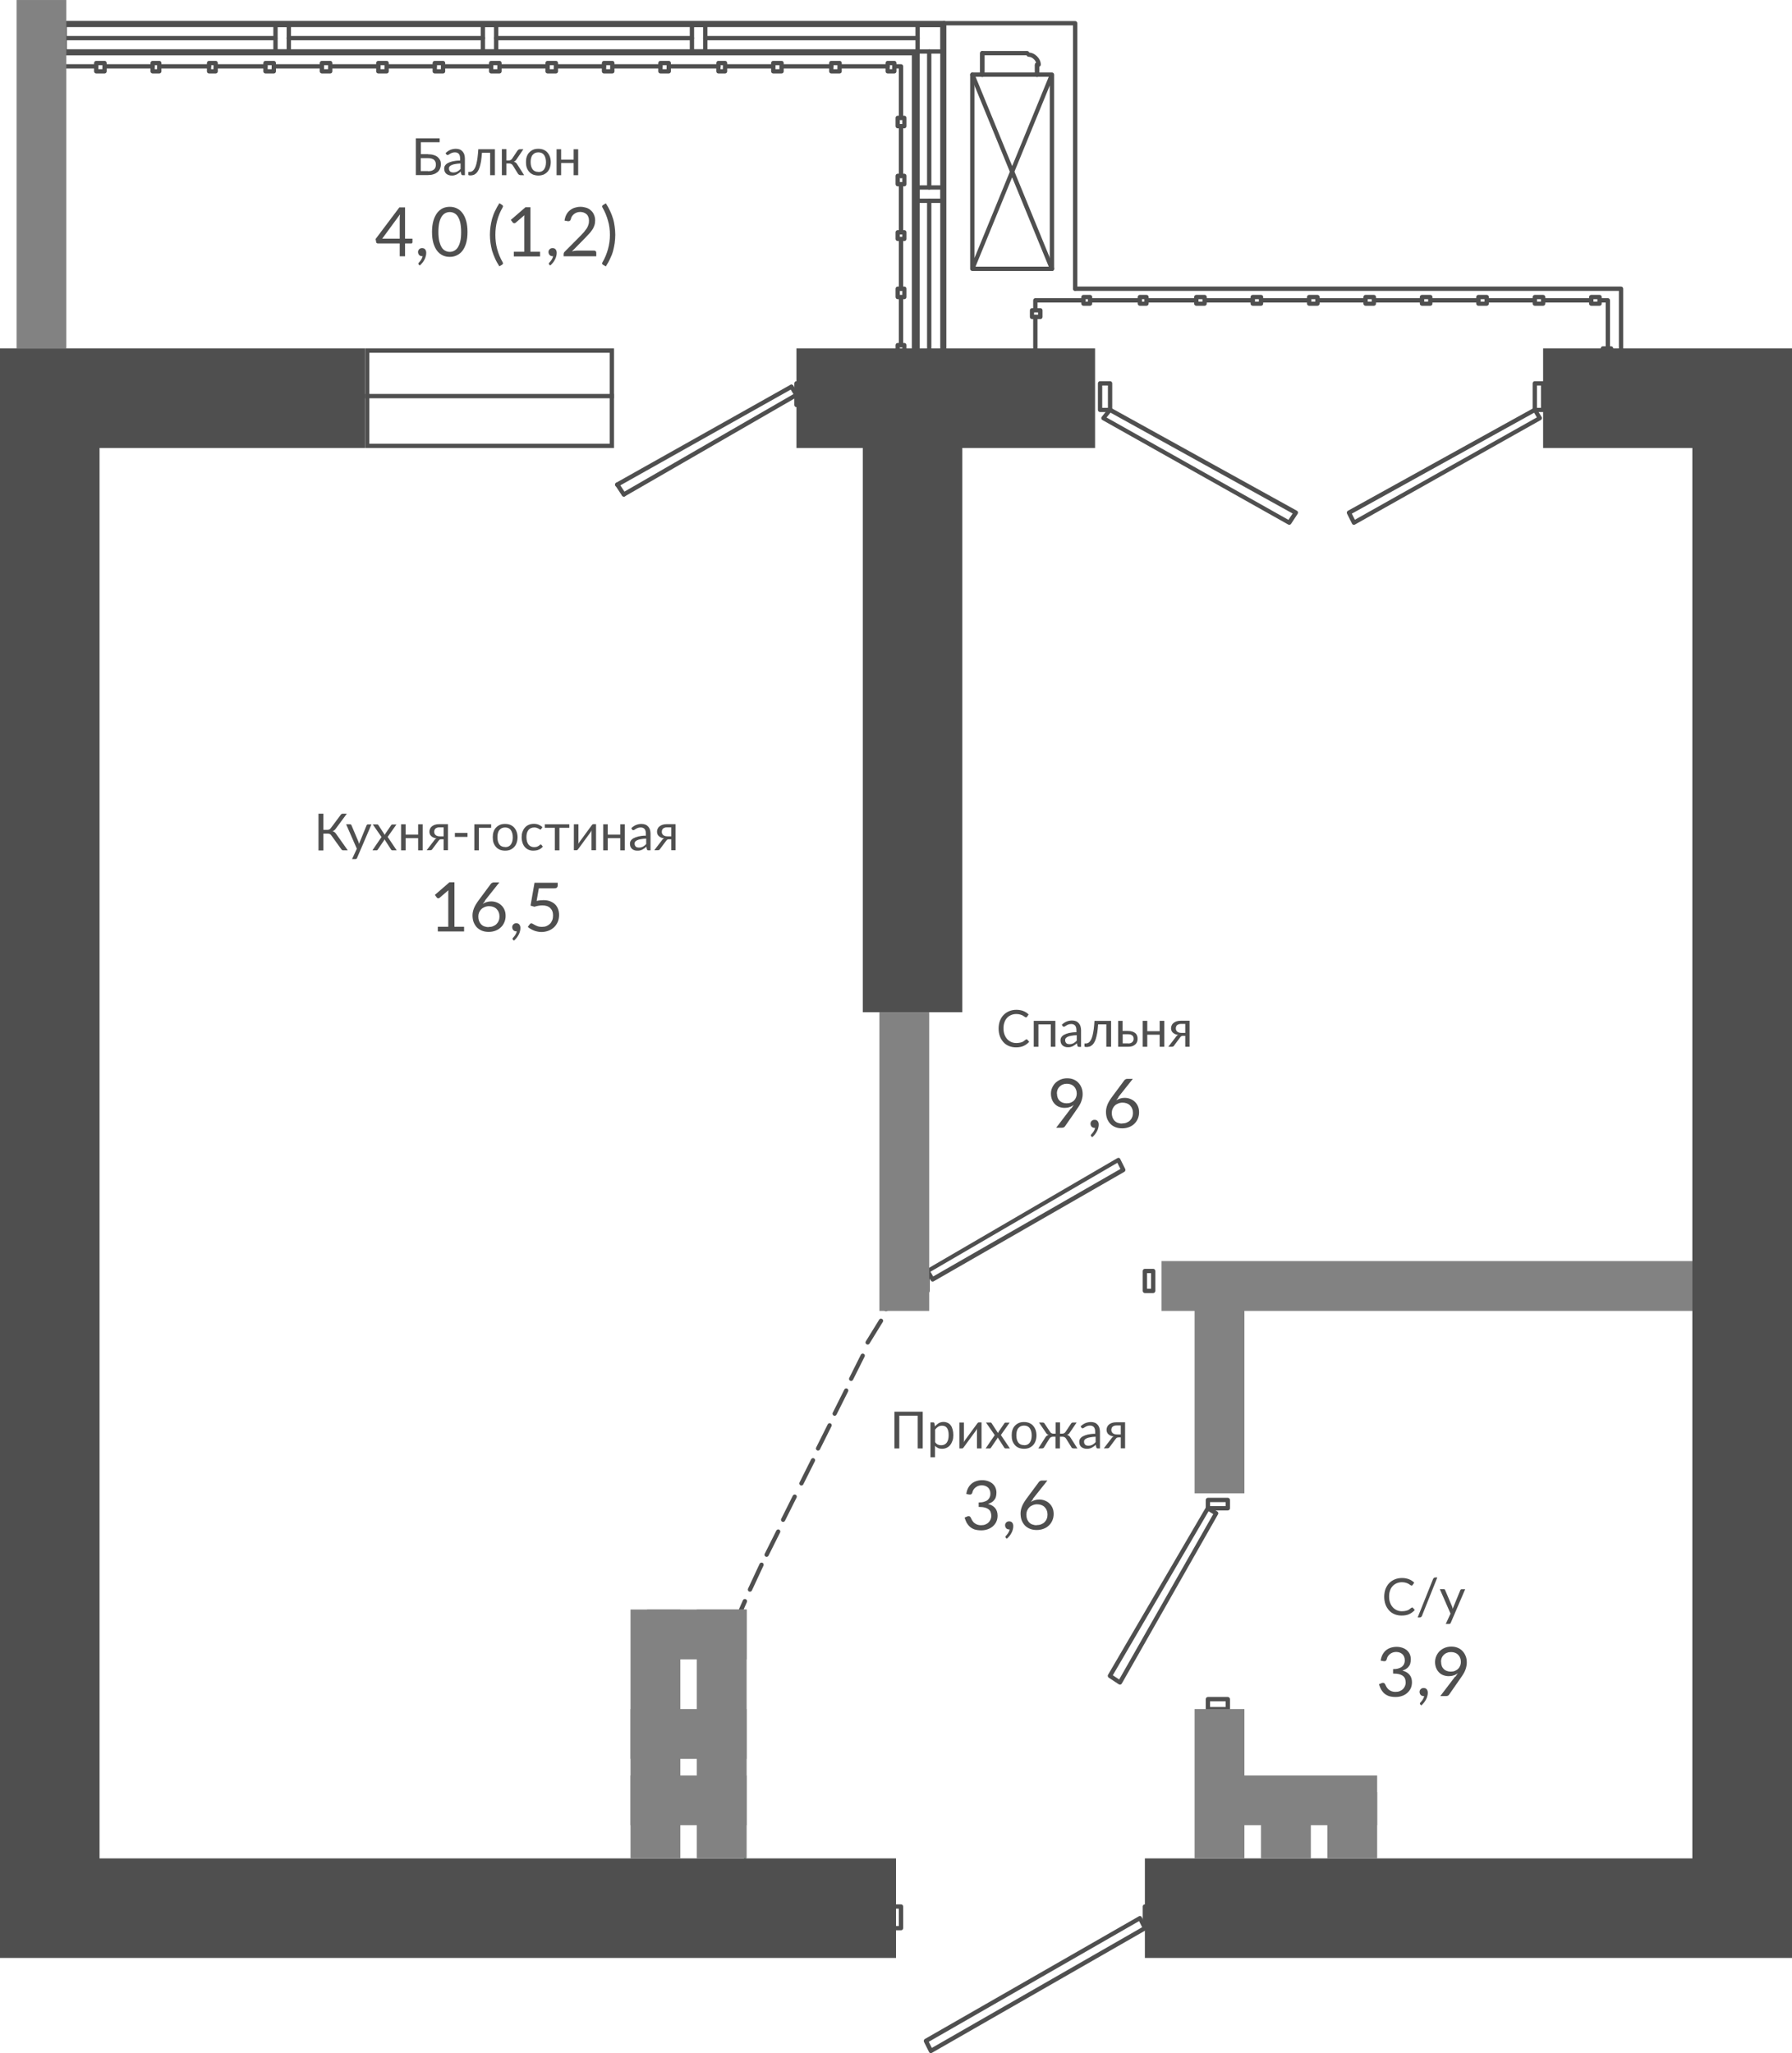 <?xml version="1.0" encoding="UTF-8"?>
<!DOCTYPE svg PUBLIC "-//W3C//DTD SVG 1.1//EN" "http://www.w3.org/Graphics/SVG/1.1/DTD/svg11.dtd">
<!-- Creator: CorelDRAW 2020 (64-Bit) -->
<svg xmlns="http://www.w3.org/2000/svg" xml:space="preserve" width="110.971mm" height="127.132mm" version="1.1" style="shape-rendering:geometricPrecision; text-rendering:geometricPrecision; image-rendering:optimizeQuality; fill-rule:evenodd; clip-rule:evenodd"
viewBox="0 0 157.54 180.48"
 xmlns:xlink="http://www.w3.org/1999/xlink"
 xmlns:xodm="http://www.corel.com/coreldraw/odm/2003">
 <defs>
  <style type="text/css">
   <![CDATA[
    .fil1 {fill:#20643A}
    .fil0 {fill:#4F4F4F}
    .fil2 {fill:#4F4F4F;fill-rule:nonzero}
    .fil3 {fill:#828282;fill-rule:nonzero}
   ]]>
  </style>
 </defs>
 <g id="Слой_x0020_1">
  <g id="_1952076480">
   <path id="Vector_x0020_777" class="fil0" d="M98.37 101.78c0.05,0.02 0.09,0.05 0.11,0.1l0.44 0.88c0.04,0.09 0.01,0.2 -0.07,0.25l-16.77 9.63c-0.09,0.05 -0.2,0.02 -0.25,-0.07l-0.44 -0.73c-0.03,-0.04 -0.03,-0.09 -0.02,-0.14 0.01,-0.05 0.04,-0.09 0.09,-0.12l16.77 -9.77c0.05,-0.03 0.1,-0.03 0.15,-0.02zm-16.57 10.02l0.24 0.41 16.46 -9.45 -0.27 -0.54 -16.44 9.58z"/>
   <path id="Vector_x0020_776" class="fil0" d="M100.46 111.73c0,-0.1 0.08,-0.19 0.19,-0.19l0.73 0c0.1,0 0.19,0.08 0.19,0.19l0 1.75c0,0.1 -0.08,0.19 -0.19,0.19l-0.73 0c-0.1,0 -0.19,-0.08 -0.19,-0.19l0 -1.75zm0.38 0.19l0 1.37 0.35 0 0 -1.37 -0.35 0z"/>
   <path id="Vector_x0020_775" class="fil0" d="M80.62 111.73c0,-0.1 0.08,-0.19 0.19,-0.19l0.73 0c0.1,0 0.19,0.08 0.19,0.19l0 1.75c0,0.1 -0.08,0.19 -0.19,0.19l-0.73 0c-0.1,0 -0.19,-0.08 -0.19,-0.19l0 -1.75zm0.38 0.19l0 1.37 0.35 0 0 -1.37 -0.35 0z"/>
   <path id="Vector_x0020_774" class="fil0" d="M106 131.86c0,-0.1 0.08,-0.19 0.19,-0.19l1.75 0c0.1,0 0.19,0.08 0.19,0.19l0 0.73c0,0.1 -0.08,0.19 -0.19,0.19l-1.75 0c-0.1,0 -0.19,-0.08 -0.19,-0.19l0 -0.73zm0.38 0.19l0 0.35 1.37 0 0 -0.35 -1.37 0z"/>
   <path id="Vector_x0020_773" class="fil0" d="M106 149.37c0,-0.1 0.08,-0.19 0.19,-0.19l1.75 0c0.1,0 0.19,0.08 0.19,0.19l0 0.88c0,0.1 -0.08,0.19 -0.19,0.19l-1.75 0c-0.1,0 -0.19,-0.08 -0.19,-0.19l0 -0.88zm0.38 0.19l0 0.5 1.37 0 0 -0.5 -1.37 0z"/>
   <path id="Vector_x0020_772" class="fil0" d="M106.14 132.41c0.05,-0.01 0.1,-0 0.14,0.02l0.73 0.44c0.09,0.05 0.12,0.17 0.07,0.25l-8.46 14.88c-0.03,0.05 -0.07,0.08 -0.12,0.09 -0.05,0.01 -0.1,0 -0.15,-0.03l-0.88 -0.58c-0.08,-0.06 -0.11,-0.17 -0.06,-0.25l8.61 -14.73c0.03,-0.04 0.07,-0.07 0.12,-0.09zm0.11 0.44l-8.42 14.42 0.56 0.37 8.27 -14.54 -0.41 -0.25z"/>
   <path id="Vector_x0020_771" class="fil0" d="M100.27 168.44c0.05,0.02 0.09,0.05 0.11,0.1l0.44 0.88c0.04,0.09 0.01,0.2 -0.07,0.25l-18.82 10.79c-0.04,0.03 -0.1,0.03 -0.15,0.02 -0.05,-0.01 -0.09,-0.05 -0.11,-0.1l-0.44 -0.88c-0.04,-0.09 -0.01,-0.2 0.07,-0.25l18.82 -10.79c0.04,-0.03 0.1,-0.03 0.15,-0.02zm-18.62 11.05l0.27 0.54 18.49 -10.61 -0.27 -0.54 -18.49 10.61z"/>
   <path id="Vector_x0020_770" class="fil0" d="M100.46 167.6c0,-0.1 0.08,-0.19 0.19,-0.19l0.73 0c0.1,0 0.19,0.08 0.19,0.19l0 1.9c0,0.1 -0.08,0.19 -0.19,0.19l-0.73 0c-0.1,0 -0.19,-0.08 -0.19,-0.19l0 -1.9zm0.38 0.19l0 1.52 0.35 0 0 -1.52 -0.35 0z"/>
   <path id="Vector_x0020_769" class="fil0" d="M78.29 167.6c0,-0.1 0.08,-0.19 0.19,-0.19l0.73 0c0.1,0 0.19,0.08 0.19,0.19l0 1.9c0,0.1 -0.08,0.19 -0.19,0.19l-0.73 0c-0.1,0 -0.19,-0.08 -0.19,-0.19l0 -1.9zm0.38 0.19l0 1.52 0.35 0 0 -1.52 -0.35 0z"/>
   <path id="Vector_x0020_768" class="fil0" d="M134.84 35.86c0.09,-0.05 0.2,-0.02 0.25,0.07l0.44 0.73c0.03,0.04 0.03,0.1 0.02,0.14 -0.01,0.05 -0.05,0.09 -0.09,0.12l-16.34 9.19c-0.05,0.03 -0.1,0.03 -0.15,0.02 -0.05,-0.02 -0.09,-0.05 -0.11,-0.1l-0.44 -0.88c-0.04,-0.09 -0.01,-0.2 0.08,-0.25l16.34 -9.04zm-16 9.29l0.27 0.54 16 -9 -0.24 -0.41 -16.02 8.87z"/>
   <path id="Vector_x0020_767" class="fil0" d="M97.44 35.91c0.06,-0.07 0.16,-0.09 0.24,-0.05l16.34 9.04c0.05,0.03 0.08,0.07 0.09,0.12 0.01,0.05 0,0.1 -0.03,0.15l-0.58 0.88c-0.05,0.08 -0.16,0.11 -0.25,0.06l-16.34 -9.19c-0.05,-0.03 -0.08,-0.07 -0.09,-0.13 -0.01,-0.05 0,-0.11 0.04,-0.15l0.58 -0.73zm0.19 0.36l-0.35 0.43 15.99 9 0.37 -0.56 -16.02 -8.87z"/>
   <path id="Vector_x0020_766" class="fil0" d="M70.18 34.62c0.05,0.09 0.02,0.2 -0.07,0.26l-15.17 8.75c-0.09,0.05 -0.2,0.02 -0.26,-0.07 -0.05,-0.09 -0.02,-0.2 0.07,-0.26l15.17 -8.75c0.09,-0.05 0.2,-0.02 0.26,0.07z"/>
   <path id="Vector_x0020_765" class="fil0" d="M69.74 33.9c0.05,0.09 0.02,0.2 -0.07,0.26l-15.32 8.61c-0.09,0.05 -0.2,0.02 -0.26,-0.07 -0.05,-0.09 -0.02,-0.2 0.07,-0.26l15.32 -8.61c0.09,-0.05 0.2,-0.02 0.26,0.07z"/>
   <path id="Vector_x0020_764" class="fil0" d="M54.16 42.44c0.09,-0.06 0.2,-0.03 0.26,0.05l0.58 0.88c0.06,0.09 0.03,0.2 -0.05,0.26 -0.09,0.06 -0.2,0.03 -0.26,-0.05l-0.58 -0.88c-0.06,-0.09 -0.03,-0.2 0.05,-0.26z"/>
   <path id="Vector_x0020_763" class="fil0" d="M69.48 33.83c0.09,-0.05 0.2,-0.02 0.26,0.06l0.44 0.73c0.05,0.09 0.02,0.2 -0.06,0.26 -0.09,0.05 -0.2,0.02 -0.26,-0.06l-0.44 -0.73c-0.05,-0.09 -0.02,-0.2 0.06,-0.26z"/>
   <path id="Vector_x0020_762" class="fil0" d="M69.83 33.7c0,-0.1 0.08,-0.19 0.19,-0.19l0.73 0c0.1,0 0.19,0.08 0.19,0.19l0 1.9c0,0.1 -0.08,0.19 -0.19,0.19l-0.73 0c-0.1,0 -0.19,-0.08 -0.19,-0.19l0 -1.9zm0.38 0.19l0 1.52 0.35 0 0 -1.52 -0.35 0z"/>
   <path id="Vector_x0020_761" class="fil0" d="M96.52 33.7c0,-0.1 0.08,-0.19 0.19,-0.19l0.88 0c0.1,0 0.19,0.08 0.19,0.19l0 2.33c0,0.1 -0.08,0.19 -0.19,0.19l-0.88 0c-0.1,0 -0.19,-0.08 -0.19,-0.19l0 -2.33zm0.38 0.19l0 1.96 0.5 0 0 -1.96 -0.5 0z"/>
   <path id="Vector_x0020_760" class="fil0" d="M134.74 33.7c0,-0.1 0.08,-0.19 0.19,-0.19l0.73 0c0.1,0 0.19,0.08 0.19,0.19l0 2.33c0,0.1 -0.08,0.19 -0.19,0.19l-0.73 0c-0.1,0 -0.19,-0.08 -0.19,-0.19l0 -2.33zm0.38 0.19l0 1.96 0.35 0 0 -1.96 -0.35 0z"/>
   <g>
    <path id="Vector_x0020_759" class="fil0" d="M85.29 6.56c0,-0.1 0.08,-0.19 0.19,-0.19l7 0c0.1,0 0.19,0.08 0.19,0.19l0 17.07c0,0.1 -0.08,0.19 -0.19,0.19l-7 0c-0.05,0 -0.09,-0.02 -0.13,-0.05 -0.01,-0.01 -0.01,-0.01 -0.02,-0.02 -0.03,-0.03 -0.04,-0.07 -0.04,-0.11 0,-0 0,-0 0,-0l0 -17.07zm0.47 16.88l6.53 0 0 -15.93 -6.53 15.93zm6.44 -16.69l-6.53 15.93 0 -15.93 6.53 0z"/>
   </g>
   <path id="Vector_x0020_758" class="fil0" d="M85.41 6.39c0.1,-0.04 0.21,0.01 0.25,0.1l7 17.07c0.04,0.1 -0.01,0.21 -0.1,0.25 -0.1,0.04 -0.21,-0.01 -0.25,-0.1l-7 -17.07c-0.04,-0.1 0.01,-0.21 0.1,-0.25z"/>
   <path id="Vector_x0020_757" class="fil0" d="M91.17 5.5c0.1,0 0.19,0.08 0.19,0.19l0 0.88c0,0.1 -0.08,0.19 -0.19,0.19 -0.1,0 -0.19,-0.08 -0.19,-0.19l0 -0.88c0,-0.1 0.08,-0.19 0.19,-0.19z"/>
   <path id="Vector_x0020_756" class="fil0" d="M86.35 4.48c0.1,0 0.19,0.08 0.19,0.19l0 1.9c0,0.1 -0.08,0.19 -0.19,0.19 -0.1,0 -0.19,-0.08 -0.19,-0.19l0 -1.9c0,-0.1 0.08,-0.19 0.19,-0.19z"/>
   <path id="Vector_x0020_755" class="fil0" d="M91.17 5.5c0.1,0 0.19,0.08 0.19,0.19l0 0.88c0,0.1 -0.08,0.19 -0.19,0.19 -0.1,0 -0.19,-0.08 -0.19,-0.19l0 -0.88c0,-0.1 0.08,-0.19 0.19,-0.19z"/>
   <path id="Vector_x0020_754" class="fil0" d="M86.17 4.67c0,-0.1 0.08,-0.19 0.19,-0.19l3.94 0c0.1,0 0.19,0.08 0.19,0.19 0,0.1 -0.08,0.19 -0.19,0.19l-3.75 0 0 1.71c0,0.1 -0.08,0.19 -0.19,0.19 -0.1,0 -0.19,-0.08 -0.19,-0.19l0 -1.9z"/>
   <path id="Vector_x0020_753" class="fil0" d="M90.25 4.81c0,-0.1 0.08,-0.19 0.19,-0.19 0.28,0 0.54,0.14 0.73,0.33 0.19,0.19 0.33,0.45 0.33,0.73 0,0.1 -0.08,0.19 -0.19,0.19 -0.1,0 -0.19,-0.08 -0.19,-0.19 0,-0.16 -0.08,-0.33 -0.22,-0.47 -0.14,-0.14 -0.31,-0.22 -0.47,-0.22 -0.1,0 -0.19,-0.08 -0.19,-0.19z"/>
   <path id="Vector_x0020_752" class="fil0" d="M140.72 30.63c0,-0.1 0.08,-0.19 0.19,-0.19l0.73 0c0.1,0 0.19,0.08 0.19,0.19l0 0.73c0,0.1 -0.08,0.19 -0.19,0.19l-0.1 0 0 0.69c0,0.1 -0.08,0.19 -0.19,0.19 -0.1,0 -0.19,-0.08 -0.19,-0.19l0 -0.69 -0.25 0c-0.1,0 -0.19,-0.08 -0.19,-0.19l0 -0.73zm0.73 0.54l-0.35 0 0 -0.35 0.35 0 0 0.35z"/>
   <path id="Vector_x0020_751" class="fil0" d="M139.7 26.11c0,-0.1 0.08,-0.19 0.19,-0.19l0.73 0c0.1,0 0.19,0.08 0.19,0.19l0 0.1 0.54 0c0.1,0 0.19,0.08 0.19,0.19l0 4.23c0,0.1 -0.08,0.19 -0.19,0.19 -0.1,0 -0.19,-0.08 -0.19,-0.19l0 -4.04 -0.35 0 0 0.1c0,0.1 -0.08,0.19 -0.19,0.19l-0.73 0c-0.1,0 -0.19,-0.08 -0.19,-0.19l0 -0.58zm0.73 0.19l0 0.21 -0.35 0 0 -0.21 0.35 0z"/>
   <path id="Vector_x0020_750" class="fil0" d="M134.74 26.11c0,-0.1 0.08,-0.19 0.19,-0.19l0.73 0c0.1,0 0.19,0.08 0.19,0.19l0 0.1 4.04 0c0.1,0 0.19,0.08 0.19,0.19 0,0.1 -0.08,0.19 -0.19,0.19l-4.04 0 0 0.1c0,0.1 -0.08,0.19 -0.19,0.19l-0.73 0c-0.1,0 -0.19,-0.08 -0.19,-0.19l0 -0.58zm0.73 0.19l0 0.21 -0.35 0 0 -0.21 0.35 0z"/>
   <path id="Vector_x0020_749" class="fil0" d="M129.78 26.11c0,-0.1 0.08,-0.19 0.19,-0.19l0.73 0c0.1,0 0.19,0.08 0.19,0.19l0 0.1 4.04 0c0.1,0 0.19,0.08 0.19,0.19 0,0.1 -0.08,0.19 -0.19,0.19l-4.04 0 0 0.1c0,0.1 -0.08,0.19 -0.19,0.19l-0.73 0c-0.1,0 -0.19,-0.08 -0.19,-0.19l0 -0.58zm0.73 0.19l0 0.21 -0.35 0 0 -0.21 0.35 0z"/>
   <path id="Vector_x0020_748" class="fil0" d="M124.82 26.11c0,-0.1 0.08,-0.19 0.19,-0.19l0.73 0c0.1,0 0.19,0.08 0.19,0.19l0 0.1 4.04 0c0.1,0 0.19,0.08 0.19,0.19 0,0.1 -0.08,0.19 -0.19,0.19l-4.04 0 0 0.1c0,0.1 -0.08,0.19 -0.19,0.19l-0.73 0c-0.1,0 -0.19,-0.08 -0.19,-0.19l0 -0.58zm0.73 0.19l0 0.21 -0.35 0 0 -0.21 0.35 0z"/>
   <path id="Vector_x0020_747" class="fil0" d="M119.86 26.11c0,-0.1 0.08,-0.19 0.19,-0.19l0.73 0c0.1,0 0.19,0.08 0.19,0.19l0 0.1 4.04 0c0.1,0 0.19,0.08 0.19,0.19 0,0.1 -0.08,0.19 -0.19,0.19l-4.04 0 0 0.1c0,0.1 -0.08,0.19 -0.19,0.19l-0.73 0c-0.1,0 -0.19,-0.08 -0.19,-0.19l0 -0.58zm0.73 0.19l0 0.21 -0.35 0 0 -0.21 0.35 0z"/>
   <path id="Vector_x0020_746" class="fil0" d="M114.9 26.11c0,-0.1 0.08,-0.19 0.19,-0.19l0.73 0c0.1,0 0.19,0.08 0.19,0.19l0 0.1 4.04 0c0.1,0 0.19,0.08 0.19,0.19 0,0.1 -0.08,0.19 -0.19,0.19l-4.04 0 0 0.1c0,0.1 -0.08,0.19 -0.19,0.19l-0.73 0c-0.1,0 -0.19,-0.08 -0.19,-0.19l0 -0.58zm0.73 0.19l0 0.21 -0.35 0 0 -0.21 0.35 0z"/>
   <path id="Vector_x0020_745" class="fil0" d="M109.94 26.11c0,-0.1 0.08,-0.19 0.19,-0.19l0.73 0c0.1,0 0.19,0.08 0.19,0.19l0 0.1 4.04 0c0.1,0 0.19,0.08 0.19,0.19 0,0.1 -0.08,0.19 -0.19,0.19l-4.04 0 0 0.1c0,0.1 -0.08,0.19 -0.19,0.19l-0.73 0c-0.1,0 -0.19,-0.08 -0.19,-0.19l0 -0.58zm0.73 0.19l0 0.21 -0.35 0 0 -0.21 0.35 0z"/>
   <path id="Vector_x0020_744" class="fil0" d="M104.98 26.11c0,-0.1 0.08,-0.19 0.19,-0.19l0.73 0c0.1,0 0.19,0.08 0.19,0.19l0 0.1 4.04 0c0.1,0 0.19,0.08 0.19,0.19 0,0.1 -0.08,0.19 -0.19,0.19l-4.04 0 0 0.1c0,0.1 -0.08,0.19 -0.19,0.19l-0.73 0c-0.1,0 -0.19,-0.08 -0.19,-0.19l0 -0.58zm0.73 0.19l0 0.21 -0.35 0 0 -0.21 0.35 0z"/>
   <path id="Vector_x0020_743" class="fil0" d="M100.02 26.11c0,-0.1 0.08,-0.19 0.19,-0.19l0.58 0c0.1,0 0.19,0.08 0.19,0.19l0 0.1 4.19 0c0.1,0 0.19,0.08 0.19,0.19 0,0.1 -0.08,0.19 -0.19,0.19l-4.19 0 0 0.1c0,0.1 -0.08,0.19 -0.19,0.19l-0.58 0c-0.1,0 -0.19,-0.08 -0.19,-0.19l0 -0.58zm0.58 0.19l0 0.21 -0.21 0 0 -0.21 0.21 0z"/>
   <path id="Vector_x0020_742" class="fil0" d="M95.06 26.11c0,-0.1 0.08,-0.19 0.19,-0.19l0.58 0c0.1,0 0.19,0.08 0.19,0.19l0 0.1 4.19 0c0.1,0 0.19,0.08 0.19,0.19 0,0.1 -0.08,0.19 -0.19,0.19l-4.19 0 0 0.1c0,0.1 -0.08,0.19 -0.19,0.19l-0.58 0c-0.1,0 -0.19,-0.08 -0.19,-0.19l0 -0.58zm0.58 0.19l0 0.21 -0.21 0 0 -0.21 0.21 0z"/>
   <path id="Vector_x0020_741" class="fil0" d="M90.83 26.4c0,-0.1 0.08,-0.19 0.19,-0.19l4.23 0c0.1,0 0.19,0.08 0.19,0.19 0,0.1 -0.08,0.19 -0.19,0.19l-4.04 0 0 0.5 0.25 0c0.1,0 0.19,0.08 0.19,0.19l0 0.58c0,0.1 -0.08,0.19 -0.19,0.19l-0.73 0c-0.1,0 -0.19,-0.08 -0.19,-0.19l0 -0.58c0,-0.1 0.08,-0.19 0.19,-0.19l0.1 0 0 -0.69zm0.08 1.06l0.35 0 0 0.21 -0.35 0 0 -0.21z"/>
   <path id="Vector_x0020_740" class="fil0" d="M91.02 27.67c0.1,0 0.19,0.08 0.19,0.19l0 4.38c0,0.1 -0.08,0.19 -0.19,0.19 -0.1,0 -0.19,-0.08 -0.19,-0.19l0 -4.38c0,-0.1 0.08,-0.19 0.19,-0.19z"/>
   <path id="Vector_x0020_739" class="fil0" d="M78.73 30.34c0,-0.1 0.08,-0.19 0.19,-0.19l0.58 0c0.1,0 0.19,0.08 0.19,0.19l0 0.73c0,0.1 -0.08,0.19 -0.19,0.19l-0.1 0 0 0.98c0,0.1 -0.08,0.19 -0.19,0.19 -0.1,0 -0.19,-0.08 -0.19,-0.19l0 -0.98 -0.1 0c-0.1,0 -0.19,-0.08 -0.19,-0.19l0 -0.73zm0.38 0.54l0 -0.35 0.21 0 0 0.35 -0.21 0z"/>
   <path id="Vector_x0020_738" class="fil0" d="M78.73 25.38c0,-0.1 0.08,-0.19 0.19,-0.19l0.58 0c0.1,0 0.19,0.08 0.19,0.19l0 0.73c0,0.1 -0.08,0.19 -0.19,0.19l-0.1 0 0 4.04c0,0.1 -0.08,0.19 -0.19,0.19 -0.1,0 -0.19,-0.08 -0.19,-0.19l0 -4.04 -0.1 0c-0.1,0 -0.19,-0.08 -0.19,-0.19l0 -0.73zm0.38 0.54l0 -0.35 0.21 0 0 0.35 -0.21 0z"/>
   <path id="Vector_x0020_737" class="fil0" d="M78.73 20.42c0,-0.1 0.08,-0.19 0.19,-0.19l0.58 0c0.1,0 0.19,0.08 0.19,0.19l0 0.58c0,0.1 -0.08,0.19 -0.19,0.19l-0.1 0 0 4.19c0,0.1 -0.08,0.19 -0.19,0.19 -0.1,0 -0.19,-0.08 -0.19,-0.19l0 -4.19 -0.1 0c-0.1,0 -0.19,-0.08 -0.19,-0.19l0 -0.58zm0.38 0.4l0 -0.21 0.21 0 0 0.21 -0.21 0z"/>
   <path id="Vector_x0020_736" class="fil0" d="M78.73 15.46c0,-0.1 0.08,-0.19 0.19,-0.19l0.58 0c0.1,0 0.19,0.08 0.19,0.19l0 0.73c0,0.1 -0.08,0.19 -0.19,0.19l-0.1 0 0 4.04c0,0.1 -0.08,0.19 -0.19,0.19 -0.1,0 -0.19,-0.08 -0.19,-0.19l0 -4.04 -0.1 0c-0.1,0 -0.19,-0.08 -0.19,-0.19l0 -0.73zm0.38 0.54l0 -0.35 0.21 0 0 0.35 -0.21 0z"/>
   <path id="Vector_x0020_735" class="fil0" d="M78.73 10.36c0,-0.1 0.08,-0.19 0.19,-0.19l0.58 0c0.1,0 0.19,0.08 0.19,0.19l0 0.73c0,0.1 -0.08,0.19 -0.19,0.19l-0.1 0 0 4.19c0,0.1 -0.08,0.19 -0.19,0.19 -0.1,0 -0.19,-0.08 -0.19,-0.19l0 -4.19 -0.1 0c-0.1,0 -0.19,-0.08 -0.19,-0.19l0 -0.73zm0.38 0.54l0 -0.35 0.21 0 0 0.35 -0.21 0z"/>
   <path id="Vector_x0020_734" class="fil0" d="M77.85 5.54c0,-0.1 0.08,-0.19 0.19,-0.19l0.58 0c0.1,0 0.19,0.08 0.19,0.19l0 0.1 0.4 0c0.1,0 0.19,0.08 0.19,0.19l0 4.52c0,0.1 -0.08,0.19 -0.19,0.19 -0.1,0 -0.19,-0.08 -0.19,-0.19l0 -4.33 -0.21 0 0 0.25c0,0.1 -0.08,0.19 -0.19,0.19l-0.58 0c-0.1,0 -0.19,-0.08 -0.19,-0.19l0 -0.73zm0.58 0.19l-0.21 0 0 0.35 0.21 0 0 -0.35z"/>
   <path id="Vector_x0020_733" class="fil0" d="M72.89 5.54c0,-0.1 0.08,-0.19 0.19,-0.19l0.73 0c0.1,0 0.19,0.08 0.19,0.19l0 0.1 4.04 0c0.1,0 0.19,0.08 0.19,0.19 0,0.1 -0.08,0.19 -0.19,0.19l-4.04 0 0 0.25c0,0.1 -0.08,0.19 -0.19,0.19l-0.73 0c-0.1,0 -0.19,-0.08 -0.19,-0.19l0 -0.73zm0.73 0.19l-0.35 0 0 0.35 0.35 0 0 -0.35z"/>
   <path id="Vector_x0020_732" class="fil0" d="M67.79 5.54c0,-0.1 0.08,-0.19 0.19,-0.19l0.73 0c0.1,0 0.19,0.08 0.19,0.19l0 0.1 4.19 0c0.1,0 0.19,0.08 0.19,0.19 0,0.1 -0.08,0.19 -0.19,0.19l-4.19 0 0 0.25c0,0.1 -0.08,0.19 -0.19,0.19l-0.73 0c-0.1,0 -0.19,-0.08 -0.19,-0.19l0 -0.73zm0.73 0.19l-0.35 0 0 0.35 0.35 0 0 -0.35z"/>
   <path id="Vector_x0020_731" class="fil0" d="M62.97 5.54c0,-0.1 0.08,-0.19 0.19,-0.19l0.58 0c0.1,0 0.19,0.08 0.19,0.19l0 0.1 4.04 0c0.1,0 0.19,0.08 0.19,0.19 0,0.1 -0.08,0.19 -0.19,0.19l-4.04 0 0 0.25c0,0.1 -0.08,0.19 -0.19,0.19l-0.58 0c-0.1,0 -0.19,-0.08 -0.19,-0.19l0 -0.73zm0.58 0.19l-0.21 0 0 0.35 0.21 0 0 -0.35z"/>
   <path id="Vector_x0020_730" class="fil0" d="M57.87 5.54c0,-0.1 0.08,-0.19 0.19,-0.19l0.73 0c0.1,0 0.19,0.08 0.19,0.19l0 0.1 4.19 0c0.1,0 0.19,0.08 0.19,0.19 0,0.1 -0.08,0.19 -0.19,0.19l-4.19 0 0 0.25c0,0.1 -0.08,0.19 -0.19,0.19l-0.73 0c-0.1,0 -0.19,-0.08 -0.19,-0.19l0 -0.73zm0.73 0.19l-0.35 0 0 0.35 0.35 0 0 -0.35z"/>
   <path id="Vector_x0020_729" class="fil0" d="M52.91 5.54c0,-0.1 0.08,-0.19 0.19,-0.19l0.73 0c0.1,0 0.19,0.08 0.19,0.19l0 0.1 4.04 0c0.1,0 0.19,0.08 0.19,0.19 0,0.1 -0.08,0.19 -0.19,0.19l-4.04 0 0 0.25c0,0.1 -0.08,0.19 -0.19,0.19l-0.73 0c-0.1,0 -0.19,-0.08 -0.19,-0.19l0 -0.73zm0.73 0.19l-0.35 0 0 0.35 0.35 0 0 -0.35z"/>
   <path id="Vector_x0020_728" class="fil0" d="M47.95 5.54c0,-0.1 0.08,-0.19 0.19,-0.19l0.73 0c0.1,0 0.19,0.08 0.19,0.19l0 0.1 4.04 0c0.1,0 0.19,0.08 0.19,0.19 0,0.1 -0.08,0.19 -0.19,0.19l-4.04 0 0 0.25c0,0.1 -0.08,0.19 -0.19,0.19l-0.73 0c-0.1,0 -0.19,-0.08 -0.19,-0.19l0 -0.73zm0.73 0.19l-0.35 0 0 0.35 0.35 0 0 -0.35z"/>
   <path id="Vector_x0020_727" class="fil0" d="M42.99 5.54c0,-0.1 0.08,-0.19 0.19,-0.19l0.73 0c0.1,0 0.19,0.08 0.19,0.19l0 0.1 4.04 0c0.1,0 0.19,0.08 0.19,0.19 0,0.1 -0.08,0.19 -0.19,0.19l-4.04 0 0 0.25c0,0.1 -0.08,0.19 -0.19,0.19l-0.73 0c-0.1,0 -0.19,-0.08 -0.19,-0.19l0 -0.73zm0.73 0.19l-0.35 0 0 0.35 0.35 0 0 -0.35z"/>
   <path id="Vector_x0020_726" class="fil0" d="M38.03 5.54c0,-0.1 0.08,-0.19 0.19,-0.19l0.73 0c0.1,0 0.19,0.08 0.19,0.19l0 0.1 4.04 0c0.1,0 0.19,0.08 0.19,0.19 0,0.1 -0.08,0.19 -0.19,0.19l-4.04 0 0 0.25c0,0.1 -0.08,0.19 -0.19,0.19l-0.73 0c-0.1,0 -0.19,-0.08 -0.19,-0.19l0 -0.73zm0.73 0.19l-0.35 0 0 0.35 0.35 0 0 -0.35z"/>
   <path id="Vector_x0020_725" class="fil0" d="M33.07 5.54c0,-0.1 0.08,-0.19 0.19,-0.19l0.73 0c0.1,0 0.19,0.08 0.19,0.19l0 0.1 4.04 0c0.1,0 0.19,0.08 0.19,0.19 0,0.1 -0.08,0.19 -0.19,0.19l-4.04 0 0 0.25c0,0.1 -0.08,0.19 -0.19,0.19l-0.73 0c-0.1,0 -0.19,-0.08 -0.19,-0.19l0 -0.73zm0.73 0.19l-0.35 0 0 0.35 0.35 0 0 -0.35z"/>
   <path id="Vector_x0020_724" class="fil0" d="M28.11 5.54c0,-0.1 0.08,-0.19 0.19,-0.19l0.73 0c0.1,0 0.19,0.08 0.19,0.19l0 0.1 4.04 0c0.1,0 0.19,0.08 0.19,0.19 0,0.1 -0.08,0.19 -0.19,0.19l-4.04 0 0 0.25c0,0.1 -0.08,0.19 -0.19,0.19l-0.73 0c-0.1,0 -0.19,-0.08 -0.19,-0.19l0 -0.73zm0.73 0.19l-0.35 0 0 0.35 0.35 0 0 -0.35z"/>
   <path id="Vector_x0020_723" class="fil0" d="M23.15 5.54c0,-0.1 0.08,-0.19 0.19,-0.19l0.73 0c0.1,0 0.19,0.08 0.19,0.19l0 0.1 4.04 0c0.1,0 0.19,0.08 0.19,0.19 0,0.1 -0.08,0.19 -0.19,0.19l-4.04 0 0 0.25c0,0.1 -0.08,0.19 -0.19,0.19l-0.73 0c-0.1,0 -0.19,-0.08 -0.19,-0.19l0 -0.73zm0.73 0.19l-0.35 0 0 0.35 0.35 0 0 -0.35z"/>
   <path id="Vector_x0020_722" class="fil0" d="M18.19 5.54c0,-0.1 0.08,-0.19 0.19,-0.19l0.58 0c0.1,0 0.19,0.08 0.19,0.19l0 0.1 4.19 0c0.1,0 0.19,0.08 0.19,0.19 0,0.1 -0.08,0.19 -0.19,0.19l-4.19 0 0 0.25c0,0.1 -0.08,0.19 -0.19,0.19l-0.58 0c-0.1,0 -0.19,-0.08 -0.19,-0.19l0 -0.73zm0.58 0.19l-0.21 0 0 0.35 0.21 0 0 -0.35z"/>
   <path id="Vector_x0020_721" class="fil0" d="M13.23 5.54c0,-0.1 0.08,-0.19 0.19,-0.19l0.58 0c0.1,0 0.19,0.08 0.19,0.19l0 0.1 4.19 0c0.1,0 0.19,0.08 0.19,0.19 0,0.1 -0.08,0.19 -0.19,0.19l-4.19 0 0 0.25c0,0.1 -0.08,0.19 -0.19,0.19l-0.58 0c-0.1,0 -0.19,-0.08 -0.19,-0.19l0 -0.73zm0.58 0.19l-0.21 0 0 0.35 0.21 0 0 -0.35z"/>
   <path id="Vector_x0020_720" class="fil0" d="M8.27 5.54c0,-0.1 0.08,-0.19 0.19,-0.19l0.73 0c0.1,0 0.19,0.08 0.19,0.19l0 0.1 4.04 0c0.1,0 0.19,0.08 0.19,0.19 0,0.1 -0.08,0.19 -0.19,0.19l-4.04 0 0 0.25c0,0.1 -0.08,0.19 -0.19,0.19l-0.73 0c-0.1,0 -0.19,-0.08 -0.19,-0.19l0 -0.73zm0.73 0.19l-0.35 0 0 0.35 0.35 0 0 -0.35z"/>
   <path id="Vector_x0020_719" class="fil0" d="M4.33 5.83c0,-0.1 0.08,-0.19 0.19,-0.19l3.94 0c0.1,0 0.19,0.08 0.19,0.19 0,0.1 -0.08,0.19 -0.19,0.19l-3.94 0c-0.1,0 -0.19,-0.08 -0.19,-0.19z"/>
   <path id="Vector_x0020_718" class="fil0" d="M4.33 2.04c0,-0.1 0.08,-0.19 0.19,-0.19l78.48 0c0.1,0 0.19,0.08 0.19,0.19l0 30.19c0,0.1 -0.08,0.19 -0.19,0.19 -0.1,0 -0.19,-0.08 -0.19,-0.19l0 -30.01 -78.29 0c-0.1,0 -0.19,-0.08 -0.19,-0.19z"/>
   <path id="Vector_x0020_717" class="fil0" d="M4.33 4.67c0,-0.1 0.08,-0.19 0.19,-0.19l75.85 0c0.1,0 0.19,0.08 0.19,0.19l0 27.57c0,0.1 -0.08,0.19 -0.19,0.19 -0.1,0 -0.19,-0.08 -0.19,-0.19l0 -27.38 -75.66 0c-0.1,0 -0.19,-0.08 -0.19,-0.19z"/>
   <path id="Vector_x0020_716" class="fil0" d="M94.33 25.38c0,-0.1 0.08,-0.19 0.19,-0.19l47.99 0c0.1,0 0.19,0.08 0.19,0.19l0 6.86c0,0.1 -0.08,0.19 -0.19,0.19 -0.1,0 -0.19,-0.08 -0.19,-0.19l0 -6.67 -47.8 0c-0.1,0 -0.19,-0.08 -0.19,-0.19z"/>
   <path id="Vector_x0020_715" class="fil0" d="M82.81 2.04c0,-0.1 0.08,-0.19 0.19,-0.19l11.52 0c0.1,0 0.19,0.08 0.19,0.19l0 23.34c0,0.1 -0.08,0.19 -0.19,0.19 -0.1,0 -0.19,-0.08 -0.19,-0.19l0 -23.15 -11.34 0c-0.1,0 -0.19,-0.08 -0.19,-0.19z"/>
   <path id="Vector_x0020_714" class="fil0" d="M4.33 4.67c0,-0.1 0.08,-0.19 0.19,-0.19l75.85 0c0.1,0 0.19,0.08 0.19,0.19 0,0.1 -0.08,0.19 -0.19,0.19l-75.85 0c-0.1,0 -0.19,-0.08 -0.19,-0.19z"/>
   <path id="Vector_x0020_713" class="fil0" d="M4.33 2.04c0,-0.1 0.08,-0.19 0.19,-0.19l78.48 0c0.1,0 0.19,0.08 0.19,0.19 0,0.1 -0.08,0.19 -0.19,0.19l-78.48 0c-0.1,0 -0.19,-0.08 -0.19,-0.19z"/>
   <path id="Vector_x0020_712" class="fil0" d="M83 1.85c0.1,0 0.19,0.08 0.19,0.19l0 30.19c0,0.1 -0.08,0.19 -0.19,0.19 -0.1,0 -0.19,-0.08 -0.19,-0.19l0 -30.19c0,-0.1 0.08,-0.19 0.19,-0.19z"/>
   <path id="Vector_x0020_711" class="fil0" d="M80.37 4.48c0.1,0 0.19,0.08 0.19,0.19l0 27.57c0,0.1 -0.08,0.19 -0.19,0.19 -0.1,0 -0.19,-0.08 -0.19,-0.19l0 -27.57c0,-0.1 0.08,-0.19 0.19,-0.19z"/>
   <path id="Vector_x0020_710" class="fil0" d="M80.19 32.24c0,-0.1 0.08,-0.19 0.19,-0.19l2.63 0c0.1,0 0.19,0.08 0.19,0.19l0 1.46c0,0.1 -0.08,0.19 -0.19,0.19l-2.63 0c-0.1,0 -0.19,-0.08 -0.19,-0.19l0 -1.46zm0.38 0.19l0 1.08 2.25 0 0 -1.08 -2.25 0z"/>
   <path id="Vector_x0020_709" class="fil0" d="M4.33 4.52c0,-0.1 0.08,-0.19 0.19,-0.19l76.14 0c0.1,0 0.19,0.08 0.19,0.19 0,0.1 -0.08,0.19 -0.19,0.19l-76.14 0c-0.1,0 -0.19,-0.08 -0.19,-0.19z"/>
   <path id="Vector_x0020_708" class="fil0" d="M5.5 3.35c0,-0.1 0.08,-0.19 0.19,-0.19l18.52 0c0.1,0 0.19,0.08 0.19,0.19 0,0.1 -0.08,0.19 -0.19,0.19l-18.52 0c-0.1,0 -0.19,-0.08 -0.19,-0.19z"/>
   <path id="Vector_x0020_707" class="fil0" d="M25.19 3.35c0,-0.1 0.08,-0.19 0.19,-0.19l17.07 0c0.1,0 0.19,0.08 0.19,0.19 0,0.1 -0.08,0.19 -0.19,0.19l-17.07 0c-0.1,0 -0.19,-0.08 -0.19,-0.19z"/>
   <path id="Vector_x0020_706" class="fil0" d="M43.43 3.35c0,-0.1 0.08,-0.19 0.19,-0.19l17.21 0c0.1,0 0.19,0.08 0.19,0.19 0,0.1 -0.08,0.19 -0.19,0.19l-17.21 0c-0.1,0 -0.19,-0.08 -0.19,-0.19z"/>
   <path id="Vector_x0020_705" class="fil0" d="M61.81 3.35c0,-0.1 0.08,-0.19 0.19,-0.19l18.67 0c0.1,0 0.19,0.08 0.19,0.19 0,0.1 -0.08,0.19 -0.19,0.19l-18.67 0c-0.1,0 -0.19,-0.08 -0.19,-0.19z"/>
   <path id="Vector_x0020_704" class="fil0" d="M42.26 2.19c0,-0.1 0.08,-0.19 0.19,-0.19l1.17 0c0.1,0 0.19,0.08 0.19,0.19l0 2.33c0,0.1 -0.08,0.19 -0.19,0.19l-1.17 0c-0.1,0 -0.19,-0.08 -0.19,-0.19l0 -2.33zm0.38 0.19l0 1.96 0.79 0 0 -1.96 -0.79 0z"/>
   <path id="Vector_x0020_703" class="fil0" d="M60.64 2.19c0,-0.1 0.08,-0.19 0.19,-0.19l1.17 0c0.1,0 0.19,0.08 0.19,0.19l0 2.33c0,0.1 -0.08,0.19 -0.19,0.19l-1.17 0c-0.1,0 -0.19,-0.08 -0.19,-0.19l0 -2.33zm0.38 0.19l0 1.96 0.79 0 0 -1.96 -0.79 0z"/>
   <path id="Vector_x0020_702" class="fil0" d="M4.33 2.19c0,-0.1 0.08,-0.19 0.19,-0.19l1.17 0c0.1,0 0.19,0.08 0.19,0.19l0 2.33c0,0.1 -0.08,0.19 -0.19,0.19l-1.17 0c-0.1,0 -0.19,-0.08 -0.19,-0.19l0 -2.33zm0.38 0.19l0 1.96 0.79 0 0 -1.96 -0.79 0z"/>
   <path id="Vector_x0020_701" class="fil0" d="M24.03 2.19c0,-0.1 0.08,-0.19 0.19,-0.19l1.17 0c0.1,0 0.19,0.08 0.19,0.19l0 2.33c0,0.1 -0.08,0.19 -0.19,0.19l-1.17 0c-0.1,0 -0.19,-0.08 -0.19,-0.19l0 -2.33zm0.38 0.19l0 1.96 0.79 0 0 -1.96 -0.79 0z"/>
   <path id="Vector_x0020_700" class="fil0" d="M80.48 2.19c0,-0.1 0.08,-0.19 0.19,-0.19l2.19 0c0.1,0 0.19,0.08 0.19,0.19l0 2.33c0,0.1 -0.08,0.19 -0.19,0.19l-2.19 0c-0.1,0 -0.19,-0.08 -0.19,-0.19l0 -2.33zm0.38 0.19l0 1.96 1.81 0 0 -1.96 -1.81 0z"/>
   <path id="Vector_x0020_699" class="fil0" d="M4.33 2.19c0,-0.1 0.08,-0.19 0.19,-0.19l78.33 0c0.1,0 0.19,0.08 0.19,0.19l0 30.05c0,0.1 -0.08,0.19 -0.19,0.19 -0.1,0 -0.19,-0.08 -0.19,-0.19l0 -29.86 -78.14 0c-0.1,0 -0.19,-0.08 -0.19,-0.19z"/>
   <path id="Vector_x0020_698" class="fil0" d="M81.69 17.46c0.1,0 0.19,0.08 0.19,0.19l0 13.42c0,0.1 -0.08,0.19 -0.19,0.19 -0.1,0 -0.19,-0.08 -0.19,-0.19l0 -13.42c0,-0.1 0.08,-0.19 0.19,-0.19z"/>
   <path id="Vector_x0020_697" class="fil0" d="M81.69 4.33c0.1,0 0.19,0.08 0.19,0.19l0 11.96c0,0.1 -0.08,0.19 -0.19,0.19 -0.1,0 -0.19,-0.08 -0.19,-0.19l0 -11.96c0,-0.1 0.08,-0.19 0.19,-0.19z"/>
   <path id="Vector_x0020_696" class="fil0" d="M80.66 4.33c0.1,0 0.19,0.08 0.19,0.19l0 27.71c0,0.1 -0.08,0.19 -0.19,0.19 -0.1,0 -0.19,-0.08 -0.19,-0.19l0 -27.71c0,-0.1 0.08,-0.19 0.19,-0.19z"/>
   <path id="Vector_x0020_695" class="fil0" d="M80.48 31.07c0,-0.1 0.08,-0.19 0.19,-0.19l2.19 0c0.1,0 0.19,0.08 0.19,0.19l0 1.17c0,0.1 -0.08,0.19 -0.19,0.19l-2.19 0c-0.1,0 -0.19,-0.08 -0.19,-0.19l0 -1.17zm0.38 0.19l0 0.79 1.81 0 0 -0.79 -1.81 0z"/>
   <path id="Vector_x0020_694" class="fil0" d="M80.48 16.48c0,-0.1 0.08,-0.19 0.19,-0.19l2.19 0c0.1,0 0.19,0.08 0.19,0.19l0 1.17c0,0.1 -0.08,0.19 -0.19,0.19l-2.19 0c-0.1,0 -0.19,-0.08 -0.19,-0.19l0 -1.17zm0.38 0.19l0 0.79 1.81 0 0 -0.79 -1.81 0z"/>
   <path id="Vector_x0020_693" class="fil0" d="M78.55 113.6c0.1,0.04 0.14,0.15 0.1,0.25l-0.58 1.31c-0.04,0.09 -0.15,0.14 -0.25,0.1 -0.09,-0.04 -0.14,-0.15 -0.1,-0.25l0.58 -1.31c0.04,-0.09 0.15,-0.14 0.25,-0.1z"/>
   <path id="Vector_x0020_692" class="fil0" d="M77.55 115.95c0.09,0.05 0.12,0.17 0.06,0.26l-1.17 1.9c-0.05,0.09 -0.17,0.12 -0.26,0.06 -0.09,-0.05 -0.12,-0.17 -0.06,-0.26l1.17 -1.9c0.05,-0.09 0.17,-0.12 0.26,-0.06z"/>
   <path id="Vector_x0020_691" class="fil0" d="M75.93 119.01c0.09,0.05 0.13,0.16 0.08,0.25l-1.02 2.04c-0.05,0.09 -0.16,0.13 -0.25,0.08 -0.09,-0.05 -0.13,-0.16 -0.08,-0.25l1.02 -2.04c0.05,-0.09 0.16,-0.13 0.25,-0.08z"/>
   <path id="Vector_x0020_690" class="fil0" d="M74.48 122.07c0.09,0.05 0.13,0.16 0.08,0.25l-1.02 2.04c-0.05,0.09 -0.16,0.13 -0.25,0.08 -0.09,-0.05 -0.13,-0.16 -0.08,-0.25l1.02 -2.04c0.05,-0.09 0.16,-0.13 0.25,-0.08z"/>
   <path id="Vector_x0020_689" class="fil0" d="M73.02 125.13c0.09,0.05 0.13,0.16 0.08,0.25l-1.02 2.04c-0.05,0.09 -0.16,0.13 -0.25,0.08 -0.09,-0.05 -0.13,-0.16 -0.08,-0.25l1.02 -2.04c0.05,-0.09 0.16,-0.13 0.25,-0.08z"/>
   <path id="Vector_x0020_688" class="fil0" d="M71.56 128.2c0.09,0.05 0.13,0.16 0.08,0.25l-1.02 2.04c-0.05,0.09 -0.16,0.13 -0.25,0.08 -0.09,-0.05 -0.13,-0.16 -0.08,-0.25l1.02 -2.04c0.05,-0.09 0.16,-0.13 0.25,-0.08z"/>
   <path id="Vector_x0020_687" class="fil0" d="M69.95 131.4c0.09,0.05 0.13,0.16 0.08,0.25l-1.02 2.04c-0.05,0.09 -0.16,0.13 -0.25,0.08 -0.09,-0.05 -0.13,-0.16 -0.08,-0.25l1.02 -2.04c0.05,-0.09 0.16,-0.13 0.25,-0.08z"/>
   <path id="Vector_x0020_686" class="fil0" d="M68.5 134.47c0.09,0.05 0.13,0.16 0.08,0.25l-1.02 2.04c-0.05,0.09 -0.16,0.13 -0.25,0.08 -0.09,-0.05 -0.13,-0.16 -0.08,-0.25l1.02 -2.04c0.05,-0.09 0.16,-0.13 0.25,-0.08z"/>
   <path id="Vector_x0020_685" class="fil0" d="M67.03 137.38c0.09,0.04 0.13,0.16 0.09,0.25l-1.02 2.19c-0.04,0.09 -0.16,0.13 -0.25,0.09 -0.09,-0.04 -0.13,-0.16 -0.09,-0.25l1.02 -2.19c0.04,-0.09 0.16,-0.13 0.25,-0.09z"/>
   <path id="Vector_x0020_684" class="fil0" d="M65.57 140.59c0.09,0.04 0.14,0.15 0.09,0.25l-0.58 1.31c-0.04,0.09 -0.15,0.14 -0.25,0.09 -0.09,-0.04 -0.14,-0.15 -0.1,-0.25l0.58 -1.31c0.04,-0.09 0.15,-0.14 0.25,-0.1z"/>
   <path id="Vector_x0020_214" class="fil1" d="M148.84 38.22c0,-0.05 0.04,-0.09 0.09,-0.09l1.17 0c0.05,0 0.09,0.04 0.09,0.09l0 59.51c0,0.05 -0.04,0.09 -0.09,0.09l-1.17 0c-0.05,0 -0.09,-0.04 -0.09,-0.09l0 -59.51zm0.19 0.09l0 59.33 0.98 0 0 -59.33 -0.98 0z"/>
   <path id="Vector_x0020_34" class="fil1" d="M65.49 152.48c0.05,0 0.09,0.04 0.09,0.09l0 13.71c0,0.05 -0.04,0.09 -0.09,0.09 -0.05,0 -0.09,-0.04 -0.09,-0.09l0 -13.71c0,-0.05 0.04,-0.09 0.09,-0.09z"/>
   <polygon id="Vector_x0020_28" class="fil2" points="32.09,30.63 32.09,39.38 -0,39.38 -0,30.63 "/>
   <polygon id="Vector_x0020_27" class="fil2" points="96.27,30.63 96.27,39.38 70.02,39.38 70.02,30.63 "/>
   <polygon id="Vector_x0020_26" class="fil2" points="157.54,30.63 157.54,39.38 135.66,39.38 135.66,30.63 "/>
   <polygon id="Vector_x0020_25" class="fil2" points="75.85,32.09 84.6,32.09 84.6,88.98 75.85,88.98 "/>
   <polygon id="Vector_x0020_24" class="fil2" points="148.78,32.09 157.54,32.09 157.54,169.21 148.78,169.21 "/>
   <polygon id="Vector_x0020_23" class="fil2" points="-0,32.09 8.75,32.09 8.75,169.21 -0,169.21 "/>
   <polygon id="Vector_x0020_22" class="fil2" points="78.77,163.37 78.77,172.12 -0,172.12 -0,163.37 "/>
   <polygon id="Vector_x0020_21" class="fil2" points="157.54,163.37 157.54,172.12 100.65,172.12 100.65,163.37 "/>
   <polygon id="Vector_x0020_20" class="fil3" points="1.46,0 5.83,0 5.83,30.63 1.46,30.63 "/>
   <polygon id="Vector_x0020_19" class="fil3" points="105.02,131.28 109.4,131.28 109.4,112.32 105.02,112.32 "/>
   <polygon id="Vector_x0020_18" class="fil3" points="105.02,163.37 109.4,163.37 109.4,150.24 105.02,150.24 "/>
   <polygon id="Vector_x0020_17" class="fil3" points="110.86,163.37 115.24,163.37 115.24,157.54 110.86,157.54 "/>
   <polygon id="Vector_x0020_16" class="fil3" points="116.69,163.37 121.07,163.37 121.07,157.54 116.69,157.54 "/>
   <polygon id="Vector_x0020_15" class="fil3" points="77.31,115.24 81.69,115.24 81.69,88.98 77.31,88.98 "/>
   <polygon id="Vector_x0020_14" class="fil3" points="148.78,110.86 148.78,115.24 102.11,115.24 102.11,110.86 "/>
   <polygon id="Vector_x0020_13" class="fil3" points="65.64,141.49 61.26,141.49 61.26,163.37 65.64,163.37 "/>
   <polygon id="Vector_x0020_12" class="fil3" points="59.81,141.49 55.43,141.49 55.43,163.37 59.81,163.37 "/>
   <polygon id="Vector_x0020_11" class="fil3" points="65.64,145.87 65.64,141.49 56.89,141.49 56.89,145.87 "/>
   <polygon id="Vector_x0020_10" class="fil3" points="121.07,160.45 121.07,156.08 106.48,156.08 106.48,160.45 "/>
   <polygon id="Vector_x0020_09" class="fil3" points="65.64,160.45 65.64,156.08 55.43,156.08 55.43,160.45 "/>
   <polygon id="Vector_x0020_08" class="fil3" points="65.64,154.62 65.64,150.24 55.43,150.24 55.43,154.62 "/>
   <path id="Vector_x0020_07" class="fil0" d="M53.6 31.01l-21.13 0 0 8 21.13 0 0 -8zm-21.5 -0.38l0 8.75 21.88 0 0 -8.75 -21.88 0z"/>
   <polygon id="Vector_x0020_06" class="fil0" points="53.97,35.01 32.09,35.01 32.09,34.63 53.97,34.63 "/>
   <path class="fil2" d="M37.62 15.05c0.12,0 0.23,-0.01 0.32,-0.04 0.09,-0.03 0.16,-0.07 0.22,-0.12 0.06,-0.05 0.1,-0.11 0.12,-0.18 0.03,-0.07 0.04,-0.15 0.04,-0.24 0,-0.09 -0.01,-0.17 -0.04,-0.24 -0.03,-0.07 -0.07,-0.13 -0.12,-0.18 -0.06,-0.05 -0.13,-0.09 -0.22,-0.11 -0.09,-0.03 -0.2,-0.04 -0.32,-0.04l-0.63 0 0 1.14 0.63 0zm0 -1.49c0.2,0 0.37,0.02 0.51,0.07 0.14,0.04 0.26,0.1 0.35,0.18 0.09,0.08 0.16,0.17 0.21,0.27 0.05,0.11 0.07,0.22 0.07,0.35 0,0.15 -0.03,0.28 -0.08,0.4 -0.05,0.12 -0.12,0.22 -0.22,0.3 -0.1,0.08 -0.21,0.15 -0.36,0.19 -0.14,0.05 -0.3,0.07 -0.48,0.07l-1.06 0 0 -3.23 2.09 0 0 0.34 -1.65 0 0 1.05 0.63 0z"/>
   <path class="fil2" d="M40.49 14.37c-0.18,0.01 -0.34,0.02 -0.47,0.05 -0.13,0.02 -0.24,0.05 -0.32,0.09 -0.08,0.04 -0.14,0.08 -0.18,0.13 -0.04,0.05 -0.05,0.11 -0.05,0.17 0,0.06 0.01,0.11 0.03,0.16 0.02,0.04 0.05,0.08 0.08,0.11 0.03,0.03 0.07,0.05 0.12,0.06 0.05,0.01 0.1,0.02 0.15,0.02 0.07,0 0.14,-0.01 0.19,-0.02 0.06,-0.02 0.11,-0.04 0.16,-0.06 0.05,-0.03 0.1,-0.06 0.15,-0.1 0.05,-0.04 0.09,-0.08 0.14,-0.13l0 -0.47zm-1.3 -0.93c0.13,-0.12 0.26,-0.21 0.41,-0.27 0.15,-0.06 0.31,-0.09 0.48,-0.09 0.13,0 0.24,0.02 0.34,0.06 0.1,0.04 0.18,0.1 0.25,0.18 0.07,0.08 0.12,0.17 0.15,0.27 0.03,0.11 0.05,0.22 0.05,0.35l0 1.46 -0.18 0c-0.04,0 -0.07,-0.01 -0.09,-0.02 -0.02,-0.01 -0.04,-0.04 -0.05,-0.08l-0.05 -0.22c-0.06,0.06 -0.12,0.11 -0.18,0.15 -0.06,0.04 -0.12,0.08 -0.18,0.11 -0.06,0.03 -0.13,0.05 -0.2,0.07 -0.07,0.02 -0.15,0.02 -0.24,0.02 -0.09,0 -0.17,-0.01 -0.25,-0.04 -0.08,-0.03 -0.15,-0.06 -0.21,-0.11 -0.06,-0.05 -0.1,-0.11 -0.14,-0.19 -0.03,-0.08 -0.05,-0.17 -0.05,-0.27 0,-0.09 0.02,-0.18 0.07,-0.26 0.05,-0.08 0.13,-0.16 0.24,-0.22 0.11,-0.06 0.26,-0.12 0.43,-0.16 0.18,-0.04 0.4,-0.07 0.66,-0.07l0 -0.18c0,-0.18 -0.04,-0.31 -0.11,-0.4 -0.08,-0.09 -0.19,-0.14 -0.34,-0.14 -0.1,0 -0.18,0.01 -0.25,0.04 -0.07,0.02 -0.12,0.05 -0.17,0.08 -0.05,0.03 -0.09,0.06 -0.13,0.08 -0.03,0.02 -0.07,0.04 -0.1,0.04 -0.03,0 -0.05,-0.01 -0.07,-0.02 -0.02,-0.02 -0.04,-0.03 -0.05,-0.05l-0.07 -0.13z"/>
   <path class="fil2" d="M43.49 15.4l-0.4 0 0 -1.97 -0.72 0c-0.02,0.29 -0.05,0.54 -0.08,0.75 -0.04,0.21 -0.08,0.39 -0.13,0.54 -0.05,0.15 -0.11,0.27 -0.17,0.36 -0.06,0.09 -0.13,0.16 -0.2,0.21 -0.07,0.05 -0.14,0.09 -0.21,0.1 -0.07,0.02 -0.14,0.03 -0.22,0.03 -0.13,0 -0.19,-0.02 -0.19,-0.06l0 -0.25 0.12 0c0.05,0 0.1,-0.01 0.16,-0.03 0.05,-0.02 0.1,-0.05 0.15,-0.1 0.05,-0.05 0.1,-0.12 0.15,-0.21 0.05,-0.09 0.09,-0.21 0.13,-0.36 0.04,-0.15 0.07,-0.33 0.1,-0.54 0.03,-0.21 0.05,-0.46 0.07,-0.75l1.46 0 0 2.28z"/>
   <path class="fil2" d="M45.51 13.23c0.02,-0.03 0.05,-0.06 0.08,-0.08 0.03,-0.02 0.07,-0.03 0.11,-0.03l0.31 0 -0.59 0.87c-0.04,0.06 -0.07,0.1 -0.11,0.14 -0.04,0.03 -0.09,0.06 -0.14,0.08 0.07,0.02 0.13,0.05 0.18,0.09 0.05,0.04 0.09,0.09 0.13,0.16l0.6 0.94 -0.28 0c-0.07,0 -0.13,-0.01 -0.17,-0.04 -0.04,-0.02 -0.07,-0.06 -0.1,-0.1l-0.44 -0.71c-0.07,-0.12 -0.18,-0.18 -0.32,-0.18l-0.25 0 0 1.03 -0.4 0 0 -2.29 0.4 0 0 0.99 0.22 0c0.12,0 0.21,-0.05 0.28,-0.15l0.48 -0.72z"/>
   <path class="fil2" d="M47.33 13.08c0.17,0 0.32,0.03 0.45,0.08 0.13,0.06 0.25,0.13 0.34,0.24 0.09,0.1 0.17,0.23 0.22,0.37 0.05,0.14 0.08,0.31 0.08,0.48 0,0.18 -0.03,0.34 -0.08,0.49 -0.05,0.14 -0.12,0.27 -0.22,0.37 -0.09,0.1 -0.21,0.18 -0.34,0.24 -0.13,0.05 -0.28,0.08 -0.45,0.08 -0.17,0 -0.32,-0.03 -0.46,-0.08 -0.13,-0.06 -0.25,-0.13 -0.34,-0.24 -0.09,-0.1 -0.17,-0.23 -0.22,-0.37 -0.05,-0.14 -0.07,-0.31 -0.07,-0.49 0,-0.18 0.02,-0.34 0.07,-0.48 0.05,-0.15 0.12,-0.27 0.22,-0.37 0.09,-0.1 0.21,-0.18 0.34,-0.24 0.14,-0.06 0.29,-0.08 0.46,-0.08zm0 2.04c0.23,0 0.39,-0.08 0.5,-0.23 0.11,-0.15 0.17,-0.36 0.17,-0.63 0,-0.27 -0.06,-0.48 -0.17,-0.64 -0.11,-0.15 -0.28,-0.23 -0.5,-0.23 -0.11,0 -0.21,0.02 -0.3,0.06 -0.08,0.04 -0.15,0.1 -0.21,0.17 -0.06,0.07 -0.1,0.16 -0.13,0.27 -0.03,0.11 -0.04,0.23 -0.04,0.36 0,0.27 0.06,0.48 0.17,0.63 0.11,0.15 0.28,0.23 0.51,0.23z"/>
   <polygon class="fil2" points="50.83,13.12 50.83,15.4 50.43,15.4 50.43,14.33 49.33,14.33 49.33,15.4 48.93,15.4 48.93,13.12 49.33,13.12 49.33,14.03 50.43,14.03 50.43,13.12 "/>
   <path class="fil2" d="M35.14 20.98l0 -1.78c0,-0.05 0,-0.11 0.01,-0.17 0,-0.06 0.01,-0.13 0.02,-0.19l-1.57 2.14 1.54 0zm1.12 0l0 0.31c0,0.03 -0.01,0.06 -0.03,0.08 -0.02,0.02 -0.05,0.03 -0.09,0.03l-0.53 0 0 1.13 -0.47 0 0 -1.13 -1.91 0c-0.04,0 -0.08,-0.01 -0.11,-0.03 -0.03,-0.02 -0.05,-0.05 -0.05,-0.09l-0.05 -0.27 2.09 -2.78 0.5 0 0 2.75 0.65 0z"/>
   <path class="fil2" d="M36.82 23.26c-0.02,-0.01 -0.03,-0.03 -0.03,-0.04 -0.01,-0.01 -0.01,-0.03 -0.01,-0.05 0,-0.01 0,-0.03 0.01,-0.04 0.01,-0.01 0.02,-0.03 0.03,-0.04 0.02,-0.02 0.05,-0.05 0.08,-0.09 0.03,-0.04 0.06,-0.08 0.1,-0.13 0.03,-0.05 0.06,-0.1 0.09,-0.16 0.03,-0.06 0.05,-0.12 0.06,-0.19 -0.01,0 -0.01,0 -0.02,0 -0.01,0 -0.01,0 -0.02,0 -0.1,0 -0.19,-0.03 -0.26,-0.1 -0.06,-0.07 -0.1,-0.16 -0.1,-0.27 0,-0.09 0.03,-0.17 0.1,-0.24 0.07,-0.07 0.15,-0.1 0.26,-0.1 0.06,0 0.11,0.01 0.16,0.03 0.05,0.02 0.08,0.05 0.11,0.09 0.03,0.04 0.06,0.08 0.07,0.14 0.02,0.05 0.02,0.11 0.02,0.17 0,0.09 -0.01,0.18 -0.04,0.28 -0.02,0.1 -0.06,0.19 -0.11,0.29 -0.05,0.1 -0.11,0.19 -0.18,0.28 -0.07,0.09 -0.15,0.17 -0.24,0.25l-0.09 -0.09z"/>
   <path class="fil2" d="M41.1 20.39c0,0.38 -0.04,0.7 -0.12,0.98 -0.08,0.27 -0.19,0.5 -0.33,0.68 -0.14,0.18 -0.31,0.31 -0.5,0.4 -0.19,0.09 -0.39,0.13 -0.61,0.13 -0.22,0 -0.43,-0.04 -0.62,-0.13 -0.19,-0.09 -0.35,-0.22 -0.49,-0.4 -0.14,-0.18 -0.25,-0.41 -0.33,-0.68 -0.08,-0.28 -0.12,-0.6 -0.12,-0.98 0,-0.38 0.04,-0.7 0.12,-0.98 0.08,-0.28 0.19,-0.5 0.33,-0.69 0.14,-0.18 0.3,-0.32 0.49,-0.41 0.19,-0.09 0.4,-0.13 0.62,-0.13 0.22,0 0.42,0.04 0.61,0.13 0.19,0.09 0.36,0.22 0.5,0.41 0.14,0.18 0.25,0.41 0.33,0.69 0.08,0.28 0.12,0.6 0.12,0.98zm-0.56 0c0,-0.33 -0.03,-0.6 -0.08,-0.83 -0.05,-0.22 -0.13,-0.4 -0.22,-0.54 -0.09,-0.14 -0.2,-0.23 -0.32,-0.29 -0.12,-0.06 -0.25,-0.09 -0.38,-0.09 -0.13,0 -0.26,0.03 -0.38,0.09 -0.12,0.06 -0.23,0.16 -0.32,0.29 -0.09,0.14 -0.17,0.32 -0.22,0.54 -0.05,0.22 -0.08,0.5 -0.08,0.83 0,0.33 0.03,0.6 0.08,0.83 0.06,0.22 0.13,0.4 0.22,0.54 0.09,0.14 0.2,0.23 0.32,0.29 0.12,0.06 0.25,0.09 0.38,0.09 0.13,0 0.26,-0.03 0.38,-0.09 0.12,-0.06 0.23,-0.16 0.32,-0.29 0.09,-0.14 0.17,-0.32 0.22,-0.54 0.06,-0.22 0.08,-0.5 0.08,-0.83z"/>
   <path class="fil2" d="M43.55 20.65c0,0.43 0.05,0.85 0.16,1.25 0.11,0.4 0.27,0.79 0.48,1.15 0.03,0.06 0.04,0.11 0.02,0.14 -0.02,0.03 -0.04,0.06 -0.07,0.08l-0.24 0.14c-0.15,-0.23 -0.28,-0.46 -0.38,-0.69 -0.1,-0.23 -0.19,-0.45 -0.26,-0.68 -0.06,-0.23 -0.11,-0.46 -0.14,-0.69 -0.03,-0.23 -0.05,-0.47 -0.05,-0.72 0,-0.24 0.02,-0.48 0.05,-0.71 0.03,-0.23 0.08,-0.46 0.14,-0.69 0.07,-0.23 0.15,-0.46 0.26,-0.68 0.11,-0.23 0.23,-0.46 0.38,-0.69l0.24 0.15c0.03,0.02 0.05,0.05 0.07,0.08 0.02,0.03 0.01,0.08 -0.02,0.14 -0.21,0.36 -0.37,0.75 -0.48,1.15 -0.11,0.4 -0.16,0.82 -0.16,1.25z"/>
   <path class="fil2" d="M47.48 22.13l0 0.41 -2.31 0 0 -0.41 0.92 0 0 -2.94c0,-0.09 0,-0.18 0.01,-0.27l-0.77 0.66c-0.03,0.02 -0.05,0.04 -0.08,0.04 -0.03,0 -0.05,0 -0.07,0 -0.02,-0 -0.04,-0.01 -0.06,-0.02 -0.02,-0.01 -0.03,-0.02 -0.04,-0.04l-0.17 -0.23 1.28 -1.11 0.44 0 0 3.91 0.85 0z"/>
   <path class="fil2" d="M48.29 23.26c-0.02,-0.01 -0.03,-0.03 -0.03,-0.04 -0.01,-0.01 -0.01,-0.03 -0.01,-0.05 0,-0.01 0,-0.03 0.01,-0.04 0.01,-0.01 0.02,-0.03 0.03,-0.04 0.02,-0.02 0.05,-0.05 0.08,-0.09 0.03,-0.04 0.06,-0.08 0.1,-0.13 0.03,-0.05 0.06,-0.1 0.09,-0.16 0.03,-0.06 0.05,-0.12 0.06,-0.19 -0.01,0 -0.01,0 -0.02,0 -0.01,0 -0.01,0 -0.02,0 -0.1,0 -0.19,-0.03 -0.26,-0.1 -0.06,-0.07 -0.1,-0.16 -0.1,-0.27 0,-0.09 0.03,-0.17 0.1,-0.24 0.07,-0.07 0.15,-0.1 0.26,-0.1 0.06,0 0.11,0.01 0.16,0.03 0.05,0.02 0.08,0.05 0.11,0.09 0.03,0.04 0.06,0.08 0.07,0.14 0.02,0.05 0.02,0.11 0.02,0.17 0,0.09 -0.01,0.18 -0.04,0.28 -0.02,0.1 -0.06,0.19 -0.11,0.29 -0.05,0.1 -0.11,0.19 -0.18,0.28 -0.07,0.09 -0.15,0.17 -0.24,0.25l-0.09 -0.09z"/>
   <path class="fil2" d="M52.23 22.03c0.06,0 0.1,0.02 0.14,0.05 0.03,0.03 0.05,0.08 0.05,0.13l0 0.32 -2.87 0 0 -0.18c0,-0.04 0.01,-0.08 0.02,-0.12 0.02,-0.04 0.04,-0.08 0.08,-0.11l1.38 -1.39c0.11,-0.12 0.22,-0.23 0.31,-0.33 0.09,-0.11 0.17,-0.22 0.24,-0.32 0.07,-0.11 0.12,-0.22 0.15,-0.33 0.04,-0.11 0.05,-0.23 0.05,-0.36 0,-0.13 -0.02,-0.24 -0.06,-0.33 -0.04,-0.1 -0.09,-0.18 -0.17,-0.24 -0.07,-0.06 -0.15,-0.11 -0.24,-0.14 -0.09,-0.03 -0.2,-0.05 -0.3,-0.05 -0.11,0 -0.21,0.02 -0.3,0.05 -0.09,0.03 -0.17,0.08 -0.25,0.14 -0.07,0.06 -0.13,0.12 -0.18,0.2 -0.05,0.08 -0.08,0.16 -0.1,0.26 -0.02,0.07 -0.06,0.12 -0.1,0.14 -0.04,0.02 -0.1,0.03 -0.17,0.02l-0.28 -0.05c0.03,-0.2 0.08,-0.37 0.16,-0.52 0.08,-0.15 0.18,-0.28 0.31,-0.38 0.12,-0.1 0.27,-0.18 0.42,-0.23 0.16,-0.05 0.33,-0.08 0.51,-0.08 0.18,0 0.35,0.03 0.51,0.08 0.16,0.05 0.3,0.13 0.41,0.24 0.12,0.1 0.21,0.23 0.27,0.38 0.07,0.15 0.1,0.32 0.1,0.5 0,0.16 -0.02,0.31 -0.07,0.45 -0.05,0.14 -0.11,0.27 -0.2,0.39 -0.08,0.12 -0.18,0.25 -0.29,0.36 -0.11,0.12 -0.22,0.24 -0.34,0.36l-1.14 1.16c0.08,-0.02 0.16,-0.04 0.24,-0.05 0.08,-0.01 0.16,-0.02 0.24,-0.02l1.44 0z"/>
   <path class="fil2" d="M53.62 20.65c0,-0.43 -0.05,-0.85 -0.17,-1.25 -0.11,-0.4 -0.27,-0.79 -0.48,-1.15 -0.02,-0.03 -0.03,-0.06 -0.03,-0.08 -0,-0.02 -0,-0.04 0,-0.06 0.01,-0.02 0.02,-0.03 0.03,-0.05 0.01,-0.01 0.03,-0.03 0.05,-0.04l0.24 -0.15c0.15,0.23 0.28,0.46 0.38,0.69 0.11,0.23 0.19,0.45 0.26,0.68 0.07,0.23 0.11,0.46 0.14,0.69 0.03,0.23 0.05,0.47 0.05,0.71 0,0.24 -0.02,0.48 -0.05,0.72 -0.03,0.23 -0.08,0.46 -0.14,0.69 -0.06,0.23 -0.15,0.46 -0.26,0.68 -0.1,0.23 -0.23,0.45 -0.38,0.69l-0.24 -0.14c-0.02,-0.01 -0.03,-0.02 -0.05,-0.04 -0.01,-0.01 -0.02,-0.03 -0.03,-0.05 -0.01,-0.02 -0.01,-0.04 -0,-0.06 0,-0.02 0.01,-0.05 0.03,-0.08 0.21,-0.36 0.37,-0.75 0.48,-1.15 0.11,-0.4 0.17,-0.82 0.17,-1.25z"/>
   <path class="fil2" d="M30.57 74.75l-0.39 0c-0.04,0 -0.08,-0.01 -0.11,-0.03 -0.03,-0.02 -0.06,-0.06 -0.09,-0.1l-0.85 -1.18c-0.04,-0.06 -0.08,-0.1 -0.13,-0.12 -0.05,-0.02 -0.11,-0.04 -0.18,-0.04l-0.39 0 0 1.48 -0.43 0 0 -3.23 0.43 0 0 1.42 0.34 0c0.07,0 0.12,-0.01 0.17,-0.03 0.05,-0.02 0.1,-0.06 0.14,-0.12l0.85 -1.14c0.02,-0.04 0.05,-0.07 0.08,-0.09 0.03,-0.02 0.07,-0.04 0.11,-0.04l0.37 0 -0.98 1.33c-0.07,0.1 -0.17,0.18 -0.28,0.21 0.08,0.02 0.15,0.05 0.2,0.1 0.06,0.05 0.11,0.11 0.16,0.19l0.99 1.4z"/>
   <path class="fil2" d="M32.66 72.46l-1.27 2.96c-0.01,0.03 -0.03,0.05 -0.05,0.07 -0.02,0.02 -0.05,0.03 -0.09,0.03l-0.3 0 0.42 -0.91 -0.94 -2.15 0.35 0c0.03,0 0.06,0.01 0.08,0.03 0.02,0.02 0.04,0.04 0.04,0.06l0.61 1.44c0.02,0.06 0.04,0.13 0.06,0.2 0.02,-0.07 0.04,-0.14 0.07,-0.2l0.59 -1.44c0.01,-0.02 0.02,-0.04 0.05,-0.06 0.02,-0.02 0.05,-0.02 0.07,-0.02l0.32 0z"/>
   <path class="fil2" d="M34.89 74.75l-0.39 0c-0.03,0 -0.06,-0.01 -0.08,-0.02 -0.02,-0.02 -0.03,-0.04 -0.05,-0.06l-0.57 -0.89c-0.01,0.02 -0.01,0.04 -0.02,0.06 -0.01,0.02 -0.02,0.04 -0.03,0.05l-0.53 0.78c-0.02,0.02 -0.03,0.04 -0.05,0.06 -0.02,0.02 -0.04,0.02 -0.07,0.02l-0.36 0 0.8 -1.17 -0.77 -1.11 0.39 0c0.03,0 0.06,0.01 0.07,0.02 0.01,0.01 0.03,0.03 0.04,0.05l0.56 0.86c0.01,-0.04 0.03,-0.09 0.06,-0.13l0.49 -0.72c0.01,-0.02 0.03,-0.04 0.04,-0.05 0.02,-0.01 0.04,-0.02 0.06,-0.02l0.37 0 -0.77 1.09 0.8 1.19z"/>
   <polygon class="fil2" points="37.16,72.46 37.16,74.75 36.76,74.75 36.76,73.68 35.66,73.68 35.66,74.75 35.26,74.75 35.26,72.46 35.66,72.46 35.66,73.37 36.76,73.37 36.76,72.46 "/>
   <path class="fil2" d="M39 73.53l0 -0.8 -0.38 0c-0.09,0 -0.16,0.01 -0.22,0.04 -0.06,0.02 -0.11,0.06 -0.14,0.09 -0.03,0.04 -0.06,0.08 -0.07,0.13 -0.02,0.05 -0.02,0.09 -0.02,0.14 0,0.12 0.05,0.22 0.14,0.29 0.09,0.07 0.21,0.1 0.37,0.1l0.33 0zm0.38 -1.07l0 2.28 -0.38 0 0 -0.96 -0.18 0c-0.04,0 -0.08,0 -0.11,0.01 -0.03,0.01 -0.05,0.01 -0.07,0.03 -0.02,0.01 -0.04,0.03 -0.05,0.05 -0.02,0.02 -0.03,0.04 -0.05,0.06l-0.5 0.67c-0.03,0.05 -0.06,0.08 -0.09,0.11 -0.04,0.02 -0.09,0.03 -0.16,0.03l-0.28 0 0.66 -0.86c0.05,-0.09 0.13,-0.15 0.21,-0.18 -0.12,-0.02 -0.21,-0.04 -0.29,-0.08 -0.08,-0.04 -0.14,-0.08 -0.2,-0.14 -0.05,-0.05 -0.09,-0.11 -0.11,-0.18 -0.02,-0.06 -0.03,-0.13 -0.03,-0.2 0,-0.08 0.02,-0.16 0.05,-0.23 0.03,-0.08 0.08,-0.15 0.15,-0.21 0.07,-0.06 0.15,-0.11 0.26,-0.15 0.11,-0.04 0.24,-0.06 0.39,-0.06l0.78 0z"/>
   <polygon class="fil2" points="39.99,73.22 41.1,73.22 41.1,73.57 39.99,73.57 "/>
   <polygon class="fil2" points="43.18,72.77 42.1,72.77 42.1,74.75 41.7,74.75 41.7,72.46 43.18,72.46 "/>
   <path class="fil2" d="M44.41 72.43c0.17,0 0.32,0.03 0.45,0.08 0.13,0.06 0.25,0.13 0.34,0.24 0.09,0.1 0.17,0.23 0.22,0.37 0.05,0.14 0.08,0.31 0.08,0.48 0,0.18 -0.03,0.34 -0.08,0.49 -0.05,0.14 -0.12,0.27 -0.22,0.37 -0.09,0.1 -0.21,0.18 -0.34,0.24 -0.13,0.05 -0.28,0.08 -0.45,0.08 -0.17,0 -0.32,-0.03 -0.46,-0.08 -0.13,-0.06 -0.25,-0.13 -0.34,-0.24 -0.09,-0.1 -0.17,-0.23 -0.22,-0.37 -0.05,-0.14 -0.07,-0.31 -0.07,-0.49 0,-0.18 0.02,-0.34 0.07,-0.48 0.05,-0.15 0.12,-0.27 0.22,-0.37 0.09,-0.1 0.21,-0.18 0.34,-0.24 0.14,-0.06 0.29,-0.08 0.46,-0.08zm0 2.04c0.23,0 0.39,-0.08 0.5,-0.23 0.11,-0.15 0.17,-0.36 0.17,-0.63 0,-0.27 -0.06,-0.48 -0.17,-0.64 -0.11,-0.15 -0.28,-0.23 -0.5,-0.23 -0.11,0 -0.21,0.02 -0.3,0.06 -0.08,0.04 -0.15,0.1 -0.21,0.17 -0.06,0.07 -0.1,0.16 -0.13,0.27 -0.03,0.11 -0.04,0.23 -0.04,0.36 0,0.27 0.06,0.48 0.17,0.63 0.11,0.15 0.28,0.23 0.51,0.23z"/>
   <path class="fil2" d="M47.59 72.87c-0.01,0.02 -0.02,0.03 -0.04,0.04 -0.01,0.01 -0.03,0.01 -0.05,0.01 -0.02,0 -0.05,-0.01 -0.07,-0.03 -0.03,-0.02 -0.06,-0.04 -0.1,-0.06 -0.04,-0.02 -0.09,-0.04 -0.15,-0.06 -0.06,-0.02 -0.13,-0.03 -0.21,-0.03 -0.11,0 -0.21,0.02 -0.3,0.06 -0.09,0.04 -0.16,0.1 -0.22,0.17 -0.06,0.08 -0.1,0.17 -0.13,0.27 -0.03,0.11 -0.04,0.23 -0.04,0.36 0,0.14 0.02,0.26 0.05,0.37 0.03,0.11 0.08,0.2 0.13,0.27 0.06,0.07 0.13,0.13 0.21,0.17 0.08,0.04 0.18,0.06 0.28,0.06 0.1,0 0.18,-0.01 0.24,-0.03 0.06,-0.02 0.11,-0.05 0.16,-0.08 0.04,-0.03 0.08,-0.05 0.1,-0.08 0.03,-0.02 0.06,-0.04 0.08,-0.04 0.03,0 0.06,0.01 0.08,0.04l0.11 0.15c-0.05,0.06 -0.11,0.11 -0.17,0.16 -0.06,0.04 -0.13,0.08 -0.21,0.11 -0.07,0.03 -0.15,0.05 -0.23,0.06 -0.08,0.01 -0.16,0.02 -0.24,0.02 -0.14,0 -0.28,-0.03 -0.4,-0.08 -0.12,-0.05 -0.23,-0.13 -0.32,-0.23 -0.09,-0.1 -0.16,-0.22 -0.21,-0.37 -0.05,-0.15 -0.08,-0.31 -0.08,-0.5 0,-0.17 0.02,-0.33 0.07,-0.47 0.05,-0.14 0.12,-0.27 0.21,-0.37 0.09,-0.11 0.2,-0.19 0.34,-0.25 0.13,-0.06 0.29,-0.09 0.46,-0.09 0.16,0 0.3,0.03 0.42,0.08 0.12,0.05 0.23,0.12 0.33,0.22l-0.11 0.14z"/>
   <polygon class="fil2" points="50.05,72.77 49.18,72.77 49.18,74.75 48.78,74.75 48.78,72.77 47.9,72.77 47.9,72.46 50.05,72.46 "/>
   <path class="fil2" d="M52.4 72.46l0 2.28 -0.4 0 0 -1.55c0,-0.03 0,-0.06 0,-0.1 0,-0.03 0.01,-0.07 0.01,-0.1 -0.01,0.03 -0.03,0.06 -0.04,0.08 -0.01,0.03 -0.03,0.05 -0.04,0.07l-1.1 1.5c-0.02,0.02 -0.04,0.05 -0.06,0.07 -0.02,0.02 -0.05,0.03 -0.08,0.03l-0.24 0 0 -2.28 0.4 0 0 1.55c0,0.03 -0,0.06 -0,0.09 -0,0.03 -0.01,0.07 -0.01,0.1 0.01,-0.03 0.03,-0.05 0.04,-0.08 0.01,-0.03 0.03,-0.05 0.04,-0.07l1.1 -1.5c0.02,-0.02 0.04,-0.05 0.06,-0.07 0.03,-0.02 0.05,-0.03 0.08,-0.03l0.24 0z"/>
   <polygon class="fil2" points="54.93,72.46 54.93,74.75 54.53,74.75 54.53,73.68 53.43,73.68 53.43,74.75 53.03,74.75 53.03,72.46 53.43,72.46 53.43,73.37 54.53,73.37 54.53,72.46 "/>
   <path class="fil2" d="M56.81 73.72c-0.18,0.01 -0.34,0.02 -0.47,0.05 -0.13,0.02 -0.24,0.05 -0.32,0.09 -0.08,0.04 -0.14,0.08 -0.18,0.13 -0.04,0.05 -0.05,0.11 -0.05,0.17 0,0.06 0.01,0.11 0.03,0.16 0.02,0.04 0.05,0.08 0.08,0.11 0.03,0.03 0.07,0.05 0.12,0.06 0.05,0.01 0.1,0.02 0.15,0.02 0.07,0 0.14,-0.01 0.19,-0.02 0.06,-0.02 0.11,-0.04 0.16,-0.06 0.05,-0.03 0.1,-0.06 0.15,-0.1 0.05,-0.04 0.09,-0.08 0.14,-0.13l0 -0.47zm-1.3 -0.93c0.13,-0.12 0.26,-0.21 0.41,-0.27 0.15,-0.06 0.31,-0.09 0.48,-0.09 0.13,0 0.24,0.02 0.34,0.06 0.1,0.04 0.18,0.1 0.25,0.18 0.07,0.08 0.12,0.17 0.15,0.27 0.03,0.11 0.05,0.22 0.05,0.35l0 1.46 -0.18 0c-0.04,0 -0.07,-0.01 -0.09,-0.02 -0.02,-0.01 -0.04,-0.04 -0.05,-0.08l-0.05 -0.22c-0.06,0.06 -0.12,0.11 -0.18,0.15 -0.06,0.04 -0.12,0.08 -0.18,0.11 -0.06,0.03 -0.13,0.05 -0.2,0.07 -0.07,0.02 -0.15,0.02 -0.24,0.02 -0.09,0 -0.17,-0.01 -0.25,-0.04 -0.08,-0.03 -0.15,-0.06 -0.2,-0.11 -0.06,-0.05 -0.1,-0.11 -0.14,-0.19 -0.03,-0.08 -0.05,-0.17 -0.05,-0.27 0,-0.09 0.02,-0.18 0.07,-0.26 0.05,-0.08 0.13,-0.16 0.24,-0.22 0.11,-0.06 0.26,-0.12 0.43,-0.16 0.18,-0.04 0.4,-0.07 0.66,-0.07l0 -0.18c0,-0.18 -0.04,-0.31 -0.11,-0.4 -0.08,-0.09 -0.19,-0.14 -0.34,-0.14 -0.1,0 -0.18,0.01 -0.25,0.04 -0.07,0.02 -0.12,0.05 -0.17,0.08 -0.05,0.03 -0.09,0.06 -0.13,0.08 -0.03,0.02 -0.07,0.04 -0.1,0.04 -0.03,0 -0.05,-0.01 -0.07,-0.02 -0.02,-0.01 -0.04,-0.03 -0.05,-0.05l-0.07 -0.13z"/>
   <path class="fil2" d="M59.01 73.53l0 -0.8 -0.38 0c-0.09,0 -0.16,0.01 -0.22,0.04 -0.06,0.02 -0.11,0.06 -0.14,0.09 -0.03,0.04 -0.06,0.08 -0.07,0.13 -0.01,0.05 -0.02,0.09 -0.02,0.14 0,0.12 0.05,0.22 0.14,0.29 0.09,0.07 0.21,0.1 0.37,0.1l0.33 0zm0.38 -1.07l0 2.28 -0.38 0 0 -0.96 -0.18 0c-0.04,0 -0.08,0 -0.11,0.01 -0.03,0.01 -0.05,0.01 -0.07,0.03 -0.02,0.01 -0.04,0.03 -0.05,0.05 -0.02,0.02 -0.03,0.04 -0.05,0.06l-0.5 0.67c-0.03,0.05 -0.06,0.08 -0.09,0.11 -0.04,0.02 -0.09,0.03 -0.16,0.03l-0.28 0 0.66 -0.86c0.05,-0.09 0.13,-0.15 0.21,-0.18 -0.12,-0.02 -0.21,-0.04 -0.29,-0.08 -0.08,-0.04 -0.14,-0.08 -0.2,-0.14 -0.05,-0.05 -0.09,-0.11 -0.11,-0.18 -0.02,-0.06 -0.03,-0.13 -0.03,-0.2 0,-0.08 0.02,-0.16 0.05,-0.23 0.03,-0.08 0.08,-0.15 0.15,-0.21 0.07,-0.06 0.15,-0.11 0.26,-0.15 0.11,-0.04 0.24,-0.06 0.39,-0.06l0.78 0z"/>
   <path class="fil2" d="M40.8 81.47l0 0.41 -2.31 0 0 -0.41 0.92 0 0 -2.94c0,-0.09 0,-0.18 0.01,-0.27l-0.77 0.66c-0.03,0.02 -0.05,0.04 -0.08,0.04 -0.03,0 -0.05,0 -0.07,0 -0.02,-0 -0.04,-0.01 -0.06,-0.02 -0.02,-0.01 -0.03,-0.03 -0.04,-0.04l-0.17 -0.23 1.28 -1.11 0.44 0 0 3.91 0.85 0z"/>
   <path class="fil2" d="M42.96 81.49c0.14,0 0.27,-0.02 0.39,-0.07 0.12,-0.05 0.22,-0.11 0.3,-0.19 0.08,-0.08 0.15,-0.18 0.19,-0.29 0.05,-0.11 0.07,-0.23 0.07,-0.37 0,-0.14 -0.02,-0.27 -0.07,-0.38 -0.04,-0.11 -0.11,-0.21 -0.19,-0.29 -0.08,-0.08 -0.18,-0.14 -0.29,-0.18 -0.11,-0.04 -0.24,-0.06 -0.37,-0.06 -0.14,0 -0.27,0.03 -0.39,0.08 -0.12,0.05 -0.22,0.11 -0.3,0.2 -0.08,0.08 -0.14,0.18 -0.19,0.29 -0.04,0.11 -0.06,0.22 -0.06,0.34 0,0.14 0.02,0.26 0.06,0.38 0.04,0.11 0.1,0.21 0.17,0.29 0.08,0.08 0.17,0.15 0.28,0.19 0.11,0.04 0.24,0.07 0.38,0.07zm-0.31 -2.3c-0.04,0.05 -0.08,0.1 -0.11,0.14 -0.03,0.04 -0.07,0.09 -0.1,0.13 0.1,-0.07 0.21,-0.12 0.34,-0.16 0.12,-0.04 0.26,-0.06 0.4,-0.06 0.17,0 0.34,0.03 0.49,0.09 0.15,0.06 0.29,0.14 0.4,0.25 0.12,0.11 0.21,0.24 0.28,0.4 0.07,0.16 0.1,0.34 0.1,0.54 0,0.2 -0.04,0.38 -0.11,0.55 -0.07,0.17 -0.17,0.32 -0.3,0.44 -0.13,0.13 -0.28,0.23 -0.47,0.3 -0.18,0.07 -0.38,0.11 -0.6,0.11 -0.22,0 -0.41,-0.03 -0.59,-0.1 -0.18,-0.07 -0.33,-0.17 -0.45,-0.29 -0.12,-0.13 -0.22,-0.28 -0.29,-0.46 -0.07,-0.18 -0.1,-0.39 -0.1,-0.61 0,-0.19 0.04,-0.39 0.12,-0.6 0.08,-0.21 0.22,-0.44 0.4,-0.69l1.09 -1.47c0.03,-0.04 0.07,-0.07 0.11,-0.09 0.05,-0.03 0.11,-0.04 0.17,-0.04l0.47 0 -1.28 1.61z"/>
   <path class="fil2" d="M45.1 82.61c-0.02,-0.01 -0.03,-0.03 -0.03,-0.04 -0.01,-0.01 -0.01,-0.03 -0.01,-0.05 0,-0.01 0,-0.03 0.01,-0.04 0.01,-0.01 0.02,-0.03 0.03,-0.04 0.02,-0.02 0.05,-0.05 0.08,-0.09 0.03,-0.04 0.06,-0.08 0.1,-0.13 0.03,-0.05 0.06,-0.1 0.09,-0.16 0.03,-0.06 0.05,-0.12 0.06,-0.19 -0.01,0 -0.01,0 -0.02,0 -0.01,0 -0.01,0 -0.02,0 -0.1,0 -0.19,-0.03 -0.26,-0.1 -0.06,-0.07 -0.1,-0.16 -0.1,-0.27 0,-0.09 0.03,-0.17 0.1,-0.24 0.07,-0.07 0.15,-0.1 0.26,-0.1 0.06,0 0.11,0.01 0.16,0.03 0.05,0.02 0.08,0.05 0.11,0.09 0.03,0.04 0.06,0.08 0.07,0.14 0.02,0.05 0.02,0.11 0.02,0.17 0,0.09 -0.01,0.18 -0.04,0.28 -0.02,0.1 -0.06,0.19 -0.11,0.29 -0.05,0.1 -0.11,0.19 -0.18,0.28 -0.07,0.09 -0.15,0.17 -0.24,0.25l-0.09 -0.09z"/>
   <path class="fil2" d="M47.16 79.2c0.22,-0.05 0.43,-0.07 0.62,-0.07 0.22,0 0.42,0.03 0.59,0.1 0.17,0.07 0.32,0.16 0.43,0.27 0.12,0.12 0.2,0.25 0.26,0.41 0.06,0.16 0.09,0.33 0.09,0.52 0,0.23 -0.04,0.43 -0.12,0.62 -0.08,0.18 -0.19,0.34 -0.33,0.47 -0.14,0.13 -0.3,0.23 -0.49,0.3 -0.19,0.07 -0.39,0.11 -0.61,0.11 -0.13,0 -0.25,-0.01 -0.36,-0.04 -0.12,-0.02 -0.23,-0.06 -0.33,-0.1 -0.1,-0.04 -0.19,-0.09 -0.28,-0.14 -0.09,-0.05 -0.16,-0.11 -0.23,-0.17l0.17 -0.23c0.04,-0.05 0.08,-0.08 0.14,-0.08 0.04,0 0.09,0.02 0.14,0.05 0.05,0.03 0.11,0.06 0.18,0.1 0.07,0.04 0.16,0.07 0.25,0.11 0.1,0.03 0.21,0.05 0.35,0.05 0.15,0 0.29,-0.02 0.41,-0.07 0.12,-0.05 0.22,-0.12 0.31,-0.2 0.09,-0.09 0.15,-0.2 0.2,-0.32 0.05,-0.12 0.07,-0.26 0.07,-0.42 0,-0.13 -0.02,-0.26 -0.06,-0.36 -0.04,-0.11 -0.1,-0.2 -0.18,-0.28 -0.08,-0.08 -0.18,-0.14 -0.29,-0.18 -0.12,-0.04 -0.26,-0.06 -0.41,-0.06 -0.11,0 -0.22,0.01 -0.34,0.03 -0.12,0.02 -0.24,0.05 -0.36,0.09l-0.34 -0.1 0.35 -2.01 2.04 0 0 0.23c0,0.08 -0.02,0.14 -0.07,0.19 -0.05,0.05 -0.13,0.07 -0.24,0.07l-1.35 0 -0.2 1.13z"/>
   <polygon class="fil2" points="81.12,127.33 80.68,127.33 80.68,124.45 79.06,124.45 79.06,127.33 78.63,127.33 78.63,124.1 81.12,124.1 "/>
   <path class="fil2" d="M82.21 126.78c0.07,0.1 0.15,0.17 0.24,0.21 0.09,0.04 0.18,0.06 0.29,0.06 0.21,0 0.38,-0.08 0.49,-0.23 0.11,-0.15 0.17,-0.37 0.17,-0.65 0,-0.15 -0.01,-0.28 -0.04,-0.38 -0.03,-0.11 -0.06,-0.19 -0.11,-0.26 -0.05,-0.07 -0.11,-0.12 -0.18,-0.15 -0.07,-0.03 -0.15,-0.05 -0.25,-0.05 -0.13,0 -0.25,0.03 -0.34,0.09 -0.1,0.06 -0.19,0.15 -0.27,0.25l0 1.1zm-0.02 -1.38c0.1,-0.12 0.21,-0.21 0.33,-0.29 0.13,-0.07 0.27,-0.11 0.43,-0.11 0.13,0 0.25,0.03 0.36,0.08 0.11,0.05 0.2,0.12 0.27,0.22 0.08,0.1 0.13,0.22 0.17,0.37 0.04,0.15 0.06,0.31 0.06,0.5 0,0.17 -0.02,0.33 -0.07,0.47 -0.05,0.14 -0.11,0.27 -0.2,0.38 -0.08,0.11 -0.19,0.19 -0.31,0.25 -0.12,0.06 -0.26,0.09 -0.41,0.09 -0.14,0 -0.26,-0.02 -0.36,-0.07 -0.1,-0.05 -0.19,-0.11 -0.26,-0.2l0 1.01 -0.4 0 0 -3.06 0.24 0c0.06,0 0.09,0.03 0.11,0.08l0.04 0.27z"/>
   <path class="fil2" d="M86.29 125.05l0 2.28 -0.4 0 0 -1.55c0,-0.03 0,-0.06 0,-0.1 0,-0.03 0.01,-0.07 0.01,-0.1 -0.01,0.03 -0.03,0.06 -0.04,0.08 -0.01,0.03 -0.03,0.05 -0.04,0.07l-1.1 1.5c-0.02,0.02 -0.04,0.05 -0.06,0.07 -0.02,0.02 -0.05,0.03 -0.08,0.03l-0.24 0 0 -2.28 0.4 0 0 1.55c0,0.03 -0,0.06 -0,0.09 -0,0.03 -0.01,0.07 -0.01,0.1 0.01,-0.03 0.03,-0.05 0.04,-0.08 0.01,-0.03 0.03,-0.05 0.04,-0.07l1.1 -1.5c0.02,-0.02 0.04,-0.05 0.06,-0.07 0.03,-0.02 0.05,-0.03 0.08,-0.03l0.24 0z"/>
   <path class="fil2" d="M88.8 127.33l-0.39 0c-0.03,0 -0.06,-0.01 -0.08,-0.02 -0.02,-0.02 -0.03,-0.04 -0.05,-0.06l-0.57 -0.89c-0.01,0.02 -0.01,0.04 -0.02,0.06 -0.01,0.02 -0.02,0.04 -0.03,0.05l-0.53 0.78c-0.02,0.02 -0.03,0.04 -0.05,0.06 -0.02,0.02 -0.04,0.02 -0.07,0.02l-0.36 0 0.8 -1.17 -0.77 -1.11 0.39 0c0.03,0 0.06,0.01 0.07,0.02 0.02,0.01 0.03,0.03 0.04,0.05l0.56 0.86c0.01,-0.04 0.03,-0.09 0.06,-0.13l0.49 -0.72c0.01,-0.02 0.03,-0.04 0.04,-0.05 0.02,-0.01 0.04,-0.02 0.06,-0.02l0.37 0 -0.77 1.09 0.8 1.19z"/>
   <path class="fil2" d="M90.03 125.01c0.17,0 0.32,0.03 0.45,0.08 0.13,0.06 0.25,0.13 0.34,0.24 0.09,0.1 0.17,0.23 0.22,0.37 0.05,0.14 0.08,0.31 0.08,0.48 0,0.18 -0.03,0.34 -0.08,0.49 -0.05,0.14 -0.12,0.27 -0.22,0.37 -0.09,0.1 -0.21,0.18 -0.34,0.24 -0.13,0.05 -0.28,0.08 -0.45,0.08 -0.17,0 -0.32,-0.03 -0.46,-0.08 -0.13,-0.06 -0.25,-0.13 -0.34,-0.24 -0.09,-0.1 -0.17,-0.23 -0.22,-0.37 -0.05,-0.14 -0.07,-0.31 -0.07,-0.49 0,-0.18 0.02,-0.34 0.07,-0.48 0.05,-0.15 0.12,-0.27 0.22,-0.37 0.09,-0.1 0.21,-0.18 0.34,-0.24 0.14,-0.06 0.29,-0.08 0.46,-0.08zm0 2.04c0.23,0 0.39,-0.08 0.5,-0.23 0.11,-0.15 0.17,-0.36 0.17,-0.63 0,-0.27 -0.06,-0.48 -0.17,-0.64 -0.11,-0.15 -0.28,-0.23 -0.5,-0.23 -0.11,0 -0.21,0.02 -0.3,0.06 -0.08,0.04 -0.15,0.1 -0.21,0.17 -0.06,0.07 -0.1,0.16 -0.13,0.27 -0.03,0.11 -0.04,0.23 -0.04,0.36 0,0.27 0.06,0.48 0.17,0.63 0.11,0.15 0.28,0.23 0.51,0.23z"/>
   <path class="fil2" d="M94.71 127.33l-0.28 0c-0.07,0 -0.13,-0.01 -0.17,-0.03 -0.04,-0.02 -0.07,-0.06 -0.09,-0.11l-0.44 -0.71c-0.07,-0.12 -0.18,-0.18 -0.32,-0.18l-0.23 0 0 1.03 -0.39 0 0 -1.03 -0.23 0c-0.07,0 -0.13,0.02 -0.18,0.05 -0.05,0.03 -0.1,0.07 -0.13,0.13l-0.44 0.71c-0.02,0.05 -0.05,0.08 -0.09,0.11 -0.04,0.02 -0.09,0.03 -0.16,0.03l-0.28 0 0.6 -0.94c0.04,-0.07 0.08,-0.12 0.13,-0.16 0.05,-0.04 0.11,-0.07 0.18,-0.09 -0.06,-0.02 -0.11,-0.04 -0.15,-0.08 -0.04,-0.04 -0.08,-0.08 -0.11,-0.14l-0.59 -0.87 0.32 0c0.04,0 0.07,0.01 0.11,0.03 0.03,0.02 0.06,0.05 0.07,0.08l0.48 0.72c0.03,0.05 0.07,0.09 0.12,0.11 0.05,0.03 0.1,0.04 0.16,0.04l0.2 0 0 -0.99 0.39 0 0 0.99 0.19 0c0.13,0 0.22,-0.05 0.29,-0.15l0.48 -0.72c0.02,-0.03 0.04,-0.06 0.07,-0.08 0.03,-0.02 0.07,-0.03 0.11,-0.03l0.32 0 -0.59 0.87c-0.03,0.06 -0.07,0.1 -0.11,0.14 -0.04,0.03 -0.09,0.06 -0.14,0.08 0.07,0.02 0.13,0.05 0.18,0.09 0.05,0.04 0.09,0.09 0.13,0.16l0.6 0.94z"/>
   <path class="fil2" d="M96.32 126.3c-0.18,0.01 -0.34,0.02 -0.47,0.05 -0.13,0.02 -0.24,0.05 -0.32,0.09 -0.08,0.04 -0.14,0.08 -0.18,0.13 -0.04,0.05 -0.05,0.11 -0.05,0.17 0,0.06 0.01,0.11 0.03,0.16 0.02,0.04 0.05,0.08 0.08,0.11 0.03,0.03 0.07,0.05 0.12,0.06 0.05,0.01 0.1,0.02 0.15,0.02 0.07,0 0.14,-0.01 0.19,-0.02 0.06,-0.02 0.11,-0.04 0.16,-0.06 0.05,-0.03 0.1,-0.06 0.15,-0.1 0.05,-0.04 0.09,-0.08 0.14,-0.13l0 -0.47zm-1.3 -0.93c0.13,-0.12 0.26,-0.21 0.41,-0.27 0.15,-0.06 0.31,-0.09 0.48,-0.09 0.13,0 0.24,0.02 0.34,0.06 0.1,0.04 0.18,0.1 0.25,0.18 0.07,0.08 0.12,0.17 0.15,0.27 0.03,0.11 0.05,0.22 0.05,0.35l0 1.46 -0.18 0c-0.04,0 -0.07,-0.01 -0.09,-0.02 -0.02,-0.01 -0.04,-0.04 -0.05,-0.08l-0.05 -0.22c-0.06,0.06 -0.12,0.11 -0.18,0.15 -0.06,0.04 -0.12,0.08 -0.18,0.11 -0.06,0.03 -0.13,0.05 -0.2,0.07 -0.07,0.02 -0.15,0.02 -0.24,0.02 -0.09,0 -0.17,-0.01 -0.25,-0.04 -0.08,-0.03 -0.15,-0.06 -0.21,-0.11 -0.06,-0.05 -0.1,-0.11 -0.14,-0.19 -0.03,-0.08 -0.05,-0.17 -0.05,-0.27 0,-0.09 0.02,-0.18 0.07,-0.26 0.05,-0.08 0.13,-0.16 0.24,-0.22 0.11,-0.06 0.26,-0.12 0.43,-0.16 0.18,-0.04 0.4,-0.07 0.66,-0.07l0 -0.18c0,-0.18 -0.04,-0.31 -0.11,-0.4 -0.08,-0.09 -0.19,-0.14 -0.34,-0.14 -0.1,0 -0.18,0.01 -0.25,0.04 -0.07,0.02 -0.12,0.05 -0.17,0.08 -0.05,0.03 -0.09,0.06 -0.13,0.08 -0.03,0.02 -0.07,0.04 -0.1,0.04 -0.03,0 -0.05,-0.01 -0.07,-0.02 -0.02,-0.02 -0.04,-0.03 -0.05,-0.05l-0.07 -0.13z"/>
   <path class="fil2" d="M98.53 126.11l0 -0.8 -0.38 0c-0.09,0 -0.16,0.01 -0.22,0.04 -0.06,0.02 -0.11,0.06 -0.14,0.09 -0.03,0.04 -0.06,0.08 -0.07,0.13 -0.02,0.05 -0.02,0.09 -0.02,0.14 0,0.12 0.05,0.22 0.14,0.29 0.09,0.07 0.21,0.1 0.37,0.1l0.33 0zm0.38 -1.07l0 2.28 -0.38 0 0 -0.96 -0.18 0c-0.04,0 -0.08,0 -0.11,0.01 -0.03,0.01 -0.05,0.02 -0.07,0.03 -0.02,0.01 -0.04,0.03 -0.05,0.05 -0.02,0.02 -0.03,0.04 -0.05,0.06l-0.5 0.67c-0.03,0.05 -0.06,0.08 -0.09,0.11 -0.04,0.02 -0.09,0.03 -0.16,0.03l-0.28 0 0.66 -0.86c0.05,-0.09 0.13,-0.15 0.21,-0.18 -0.12,-0.02 -0.21,-0.04 -0.29,-0.08 -0.08,-0.04 -0.14,-0.08 -0.2,-0.14 -0.05,-0.05 -0.09,-0.11 -0.11,-0.18 -0.02,-0.06 -0.03,-0.13 -0.03,-0.2 0,-0.08 0.02,-0.16 0.05,-0.23 0.03,-0.08 0.08,-0.15 0.15,-0.21 0.07,-0.06 0.15,-0.11 0.26,-0.15 0.11,-0.04 0.24,-0.06 0.39,-0.06l0.78 0z"/>
   <path class="fil2" d="M84.95 131.33c0.03,-0.2 0.08,-0.37 0.16,-0.52 0.08,-0.15 0.18,-0.28 0.3,-0.38 0.12,-0.1 0.27,-0.18 0.42,-0.23 0.16,-0.05 0.33,-0.08 0.52,-0.08 0.18,0 0.35,0.03 0.5,0.08 0.15,0.05 0.29,0.13 0.4,0.22 0.11,0.1 0.2,0.21 0.26,0.35 0.06,0.14 0.09,0.29 0.09,0.45 0,0.14 -0.02,0.26 -0.05,0.37 -0.03,0.11 -0.08,0.2 -0.15,0.28 -0.06,0.08 -0.14,0.15 -0.23,0.2 -0.09,0.06 -0.2,0.1 -0.31,0.14 0.28,0.07 0.49,0.2 0.63,0.37 0.14,0.17 0.21,0.39 0.21,0.66 0,0.2 -0.04,0.38 -0.11,0.53 -0.07,0.16 -0.18,0.29 -0.31,0.41 -0.13,0.11 -0.28,0.2 -0.46,0.26 -0.17,0.06 -0.36,0.09 -0.56,0.09 -0.23,0 -0.42,-0.03 -0.59,-0.08 -0.16,-0.06 -0.3,-0.14 -0.41,-0.24 -0.11,-0.1 -0.2,-0.22 -0.28,-0.35 -0.07,-0.14 -0.13,-0.29 -0.18,-0.45l0.23 -0.1c0.06,-0.03 0.12,-0.03 0.17,-0.02 0.06,0.01 0.1,0.05 0.13,0.1 0.03,0.06 0.06,0.12 0.1,0.2 0.04,0.08 0.09,0.15 0.16,0.23 0.07,0.07 0.15,0.13 0.26,0.18 0.11,0.05 0.24,0.08 0.4,0.08 0.15,0 0.28,-0.02 0.39,-0.07 0.11,-0.05 0.21,-0.11 0.28,-0.19 0.08,-0.08 0.13,-0.17 0.17,-0.26 0.04,-0.1 0.06,-0.19 0.06,-0.29 0,-0.12 -0.02,-0.22 -0.05,-0.32 -0.03,-0.1 -0.09,-0.18 -0.17,-0.25 -0.08,-0.07 -0.2,-0.13 -0.34,-0.17 -0.14,-0.04 -0.33,-0.06 -0.55,-0.06l0 -0.39c0.18,-0 0.34,-0.02 0.47,-0.06 0.13,-0.04 0.24,-0.09 0.32,-0.16 0.08,-0.07 0.14,-0.15 0.18,-0.24 0.04,-0.09 0.06,-0.19 0.06,-0.31 0,-0.12 -0.02,-0.23 -0.06,-0.32 -0.04,-0.09 -0.09,-0.17 -0.16,-0.23 -0.07,-0.06 -0.15,-0.11 -0.24,-0.14 -0.09,-0.03 -0.19,-0.05 -0.3,-0.05 -0.11,0 -0.21,0.02 -0.3,0.05 -0.09,0.03 -0.17,0.08 -0.25,0.14 -0.07,0.06 -0.13,0.12 -0.18,0.2 -0.05,0.08 -0.08,0.16 -0.1,0.26 -0.03,0.07 -0.06,0.12 -0.1,0.14 -0.04,0.02 -0.09,0.03 -0.17,0.02l-0.28 -0.05z"/>
   <path class="fil2" d="M88.43 135.19c-0.02,-0.01 -0.03,-0.03 -0.03,-0.04 -0.01,-0.01 -0.01,-0.03 -0.01,-0.05 0,-0.01 0,-0.03 0.01,-0.04 0.01,-0.01 0.02,-0.03 0.03,-0.04 0.02,-0.02 0.05,-0.05 0.08,-0.09 0.03,-0.04 0.06,-0.08 0.1,-0.13 0.03,-0.05 0.06,-0.1 0.09,-0.16 0.03,-0.06 0.05,-0.12 0.06,-0.19 -0.01,0 -0.01,0 -0.02,0 -0.01,0 -0.01,0 -0.02,0 -0.1,0 -0.19,-0.03 -0.26,-0.1 -0.06,-0.07 -0.1,-0.16 -0.1,-0.27 0,-0.09 0.03,-0.17 0.1,-0.24 0.07,-0.07 0.15,-0.1 0.26,-0.1 0.06,0 0.11,0.01 0.16,0.03 0.05,0.02 0.08,0.05 0.11,0.09 0.03,0.04 0.06,0.08 0.07,0.14 0.02,0.05 0.02,0.11 0.02,0.17 0,0.09 -0.01,0.18 -0.04,0.28 -0.02,0.1 -0.06,0.19 -0.11,0.29 -0.05,0.1 -0.11,0.19 -0.18,0.28 -0.07,0.09 -0.15,0.17 -0.24,0.25l-0.09 -0.09z"/>
   <path class="fil2" d="M91.14 134.07c0.14,0 0.27,-0.02 0.39,-0.07 0.12,-0.05 0.22,-0.11 0.3,-0.19 0.08,-0.08 0.15,-0.18 0.19,-0.29 0.05,-0.11 0.07,-0.23 0.07,-0.37 0,-0.14 -0.02,-0.27 -0.07,-0.38 -0.04,-0.11 -0.11,-0.21 -0.19,-0.29 -0.08,-0.08 -0.18,-0.14 -0.29,-0.18 -0.11,-0.04 -0.24,-0.06 -0.37,-0.06 -0.14,0 -0.27,0.03 -0.39,0.08 -0.12,0.05 -0.22,0.11 -0.3,0.2 -0.08,0.08 -0.14,0.18 -0.19,0.29 -0.04,0.11 -0.06,0.22 -0.06,0.34 0,0.14 0.02,0.26 0.06,0.38 0.04,0.11 0.1,0.21 0.17,0.29 0.08,0.08 0.17,0.15 0.28,0.19 0.11,0.04 0.24,0.07 0.38,0.07zm-0.31 -2.3c-0.04,0.05 -0.08,0.09 -0.11,0.14 -0.03,0.04 -0.07,0.09 -0.1,0.13 0.1,-0.07 0.21,-0.12 0.34,-0.16 0.12,-0.04 0.26,-0.06 0.4,-0.06 0.17,0 0.34,0.03 0.49,0.09 0.15,0.06 0.29,0.14 0.4,0.25 0.12,0.11 0.21,0.24 0.28,0.4 0.07,0.16 0.1,0.34 0.1,0.54 0,0.2 -0.04,0.38 -0.11,0.55 -0.07,0.17 -0.17,0.32 -0.3,0.44 -0.13,0.13 -0.28,0.23 -0.47,0.3 -0.18,0.07 -0.38,0.11 -0.6,0.11 -0.22,0 -0.41,-0.03 -0.59,-0.1 -0.18,-0.07 -0.33,-0.17 -0.45,-0.29 -0.12,-0.13 -0.22,-0.28 -0.29,-0.46 -0.07,-0.18 -0.1,-0.39 -0.1,-0.61 0,-0.19 0.04,-0.39 0.12,-0.6 0.08,-0.21 0.22,-0.44 0.4,-0.69l1.09 -1.47c0.03,-0.04 0.07,-0.07 0.11,-0.09 0.05,-0.03 0.11,-0.04 0.17,-0.04l0.47 0 -1.28 1.61z"/>
   <path class="fil2" d="M90.25 91.36c0.02,0 0.05,0.01 0.06,0.03l0.17 0.19c-0.13,0.15 -0.29,0.27 -0.48,0.36 -0.19,0.09 -0.42,0.13 -0.68,0.13 -0.23,0 -0.44,-0.04 -0.63,-0.12 -0.19,-0.08 -0.35,-0.19 -0.48,-0.34 -0.13,-0.15 -0.24,-0.32 -0.31,-0.52 -0.07,-0.2 -0.11,-0.43 -0.11,-0.67 0,-0.24 0.04,-0.47 0.11,-0.67 0.08,-0.2 0.18,-0.38 0.32,-0.52 0.14,-0.15 0.31,-0.26 0.5,-0.34 0.19,-0.08 0.41,-0.12 0.64,-0.12 0.23,0 0.43,0.04 0.61,0.11 0.18,0.07 0.33,0.17 0.46,0.3l-0.14 0.2c-0.01,0.02 -0.02,0.03 -0.04,0.04 -0.01,0.01 -0.03,0.01 -0.06,0.01 -0.03,0 -0.06,-0.01 -0.1,-0.04 -0.04,-0.03 -0.09,-0.06 -0.15,-0.1 -0.06,-0.04 -0.14,-0.07 -0.24,-0.1 -0.09,-0.03 -0.21,-0.05 -0.35,-0.05 -0.17,0 -0.32,0.03 -0.46,0.09 -0.14,0.06 -0.26,0.14 -0.36,0.25 -0.1,0.11 -0.18,0.24 -0.23,0.4 -0.06,0.16 -0.08,0.34 -0.08,0.53 0,0.2 0.03,0.38 0.09,0.54 0.06,0.16 0.14,0.29 0.24,0.4 0.1,0.11 0.22,0.19 0.35,0.25 0.14,0.06 0.28,0.09 0.44,0.09 0.1,0 0.18,-0.01 0.26,-0.02 0.08,-0.01 0.15,-0.03 0.21,-0.05 0.07,-0.02 0.13,-0.05 0.18,-0.09 0.06,-0.04 0.11,-0.08 0.17,-0.13 0.03,-0.02 0.05,-0.03 0.08,-0.03z"/>
   <polygon class="fil2" points="92.78,92.02 92.38,92.02 92.38,90.05 91.29,90.05 91.29,92.02 90.88,92.02 90.88,89.74 92.78,89.74 "/>
   <path class="fil2" d="M94.66 91c-0.18,0.01 -0.34,0.02 -0.47,0.05 -0.13,0.02 -0.24,0.05 -0.32,0.09 -0.08,0.04 -0.14,0.08 -0.18,0.13 -0.04,0.05 -0.05,0.11 -0.05,0.17 0,0.06 0.01,0.11 0.03,0.16 0.02,0.04 0.05,0.08 0.08,0.11 0.03,0.03 0.07,0.05 0.12,0.06 0.05,0.01 0.1,0.02 0.15,0.02 0.07,0 0.14,-0.01 0.19,-0.02 0.06,-0.02 0.11,-0.04 0.16,-0.06 0.05,-0.03 0.1,-0.06 0.15,-0.1 0.05,-0.04 0.09,-0.08 0.14,-0.13l0 -0.47zm-1.3 -0.93c0.13,-0.12 0.26,-0.21 0.41,-0.27 0.15,-0.06 0.31,-0.09 0.48,-0.09 0.13,0 0.24,0.02 0.34,0.06 0.1,0.04 0.18,0.1 0.25,0.18 0.07,0.08 0.12,0.17 0.15,0.27 0.03,0.11 0.05,0.22 0.05,0.35l0 1.46 -0.18 0c-0.04,0 -0.07,-0.01 -0.09,-0.02 -0.02,-0.01 -0.04,-0.04 -0.05,-0.08l-0.05 -0.22c-0.06,0.06 -0.12,0.11 -0.18,0.15 -0.06,0.04 -0.12,0.08 -0.18,0.11 -0.06,0.03 -0.13,0.05 -0.2,0.07 -0.07,0.02 -0.15,0.02 -0.24,0.02 -0.09,0 -0.17,-0.01 -0.25,-0.04 -0.08,-0.03 -0.15,-0.06 -0.2,-0.11 -0.06,-0.05 -0.1,-0.11 -0.14,-0.19 -0.03,-0.08 -0.05,-0.17 -0.05,-0.27 0,-0.09 0.02,-0.18 0.07,-0.26 0.05,-0.08 0.13,-0.16 0.24,-0.22 0.11,-0.06 0.26,-0.12 0.43,-0.16 0.18,-0.04 0.4,-0.07 0.66,-0.07l0 -0.18c0,-0.18 -0.04,-0.31 -0.11,-0.4 -0.08,-0.09 -0.19,-0.14 -0.34,-0.14 -0.1,0 -0.18,0.01 -0.25,0.04 -0.07,0.02 -0.12,0.05 -0.17,0.08 -0.05,0.03 -0.09,0.06 -0.13,0.08 -0.03,0.02 -0.07,0.04 -0.1,0.04 -0.03,0 -0.05,-0.01 -0.07,-0.02 -0.02,-0.02 -0.04,-0.03 -0.05,-0.05l-0.07 -0.13z"/>
   <path class="fil2" d="M97.66 92.02l-0.4 0 0 -1.97 -0.72 0c-0.02,0.29 -0.05,0.54 -0.08,0.75 -0.04,0.21 -0.08,0.39 -0.13,0.54 -0.05,0.15 -0.11,0.27 -0.17,0.36 -0.06,0.09 -0.13,0.16 -0.2,0.21 -0.07,0.05 -0.14,0.09 -0.21,0.1 -0.07,0.02 -0.14,0.03 -0.22,0.03 -0.13,0 -0.19,-0.02 -0.19,-0.06l0 -0.25 0.12 0c0.05,0 0.1,-0.01 0.16,-0.03 0.05,-0.02 0.1,-0.05 0.15,-0.1 0.05,-0.05 0.1,-0.12 0.15,-0.21 0.05,-0.09 0.09,-0.21 0.13,-0.36 0.04,-0.15 0.07,-0.33 0.1,-0.54 0.03,-0.21 0.05,-0.46 0.07,-0.75l1.46 0 0 2.28z"/>
   <path class="fil2" d="M99.18 91.73c0.08,0 0.15,-0.01 0.21,-0.03 0.06,-0.02 0.11,-0.05 0.15,-0.09 0.04,-0.04 0.07,-0.08 0.09,-0.13 0.02,-0.05 0.03,-0.1 0.03,-0.16 0,-0.05 -0.01,-0.1 -0.02,-0.15 -0.02,-0.05 -0.04,-0.09 -0.08,-0.13 -0.04,-0.04 -0.09,-0.06 -0.15,-0.09 -0.06,-0.02 -0.14,-0.03 -0.23,-0.03l-0.48 0 0 0.8 0.49 0zm-0.01 -1.1c0.16,0 0.29,0.02 0.4,0.06 0.11,0.04 0.19,0.09 0.26,0.15 0.07,0.06 0.11,0.14 0.14,0.22 0.03,0.08 0.04,0.17 0.04,0.26 0,0.1 -0.02,0.2 -0.05,0.28 -0.04,0.09 -0.09,0.16 -0.16,0.22 -0.07,0.06 -0.16,0.11 -0.26,0.15 -0.1,0.03 -0.22,0.05 -0.36,0.05l-0.88 0 0 -2.28 0.39 0 0 0.89 0.48 0z"/>
   <polygon class="fil2" points="102.36,89.74 102.36,92.02 101.95,92.02 101.95,90.96 100.86,90.96 100.86,92.02 100.46,92.02 100.46,89.74 100.86,89.74 100.86,90.65 101.95,90.65 101.95,89.74 "/>
   <path class="fil2" d="M104.2 90.81l0 -0.8 -0.38 0c-0.09,0 -0.16,0.01 -0.22,0.04 -0.06,0.02 -0.11,0.06 -0.14,0.09 -0.03,0.04 -0.06,0.08 -0.07,0.13 -0.02,0.05 -0.02,0.09 -0.02,0.14 0,0.12 0.05,0.22 0.14,0.29 0.09,0.07 0.21,0.1 0.37,0.1l0.33 0zm0.38 -1.07l0 2.28 -0.38 0 0 -0.96 -0.18 0c-0.04,0 -0.08,0 -0.11,0.01 -0.03,0.01 -0.05,0.02 -0.07,0.03 -0.02,0.01 -0.04,0.03 -0.05,0.05 -0.01,0.02 -0.03,0.04 -0.05,0.06l-0.5 0.67c-0.03,0.05 -0.06,0.08 -0.09,0.11 -0.04,0.02 -0.09,0.03 -0.16,0.03l-0.28 0 0.66 -0.86c0.05,-0.09 0.13,-0.15 0.21,-0.18 -0.12,-0.02 -0.21,-0.04 -0.29,-0.08 -0.08,-0.04 -0.14,-0.08 -0.2,-0.14 -0.05,-0.05 -0.09,-0.11 -0.11,-0.18 -0.02,-0.06 -0.03,-0.13 -0.03,-0.2 0,-0.08 0.02,-0.16 0.05,-0.23 0.03,-0.08 0.08,-0.15 0.15,-0.21 0.07,-0.06 0.15,-0.11 0.26,-0.15 0.11,-0.04 0.24,-0.06 0.39,-0.06l0.78 0z"/>
   <path class="fil2" d="M92.92 96.12c0,0.14 0.02,0.26 0.06,0.37 0.04,0.11 0.1,0.2 0.17,0.27 0.07,0.07 0.16,0.13 0.27,0.17 0.11,0.04 0.22,0.06 0.35,0.06 0.14,0 0.27,-0.02 0.38,-0.07 0.11,-0.05 0.21,-0.11 0.28,-0.19 0.08,-0.08 0.13,-0.17 0.17,-0.27 0.04,-0.1 0.06,-0.21 0.06,-0.32 0,-0.13 -0.02,-0.26 -0.07,-0.36 -0.04,-0.11 -0.1,-0.2 -0.18,-0.28 -0.08,-0.08 -0.17,-0.13 -0.27,-0.17 -0.1,-0.04 -0.22,-0.06 -0.35,-0.06 -0.13,0 -0.25,0.02 -0.36,0.07 -0.11,0.04 -0.2,0.1 -0.28,0.18 -0.08,0.08 -0.14,0.17 -0.18,0.27 -0.04,0.11 -0.06,0.22 -0.06,0.35zm1.25 1.33c0.04,-0.06 0.09,-0.11 0.12,-0.17 0.04,-0.05 0.07,-0.1 0.11,-0.16 -0.11,0.09 -0.23,0.16 -0.37,0.2 -0.14,0.05 -0.28,0.07 -0.44,0.07 -0.16,0 -0.32,-0.03 -0.46,-0.08 -0.14,-0.05 -0.27,-0.13 -0.38,-0.24 -0.11,-0.11 -0.2,-0.24 -0.26,-0.39 -0.06,-0.15 -0.1,-0.33 -0.1,-0.53 0,-0.19 0.03,-0.36 0.11,-0.53 0.07,-0.16 0.17,-0.31 0.29,-0.43 0.13,-0.12 0.28,-0.22 0.45,-0.29 0.17,-0.07 0.37,-0.11 0.57,-0.11 0.21,0 0.39,0.03 0.56,0.1 0.17,0.07 0.31,0.16 0.43,0.29 0.12,0.12 0.21,0.27 0.28,0.44 0.07,0.17 0.1,0.36 0.1,0.57 0,0.12 -0.01,0.24 -0.04,0.35 -0.02,0.11 -0.06,0.22 -0.1,0.33 -0.04,0.11 -0.09,0.21 -0.16,0.32 -0.06,0.1 -0.13,0.21 -0.21,0.32l-1.05 1.51c-0.03,0.04 -0.06,0.07 -0.11,0.09 -0.05,0.02 -0.1,0.03 -0.17,0.03l-0.49 0 1.31 -1.72z"/>
   <path class="fil2" d="M95.94 99.89c-0.02,-0.01 -0.03,-0.03 -0.03,-0.04 -0.01,-0.01 -0.01,-0.03 -0.01,-0.05 0,-0.01 0,-0.03 0.01,-0.04 0.01,-0.01 0.02,-0.03 0.03,-0.04 0.02,-0.02 0.05,-0.05 0.08,-0.09 0.03,-0.04 0.06,-0.08 0.1,-0.13 0.03,-0.05 0.06,-0.1 0.09,-0.16 0.03,-0.06 0.05,-0.12 0.06,-0.19 -0.01,0 -0.01,0 -0.02,0 -0.01,0 -0.01,0 -0.02,0 -0.1,0 -0.19,-0.03 -0.26,-0.1 -0.06,-0.07 -0.1,-0.16 -0.1,-0.27 0,-0.09 0.03,-0.17 0.1,-0.24 0.07,-0.07 0.15,-0.1 0.26,-0.1 0.06,0 0.11,0.01 0.16,0.03 0.05,0.02 0.08,0.05 0.11,0.09 0.03,0.04 0.06,0.08 0.07,0.14 0.02,0.05 0.02,0.11 0.02,0.17 0,0.09 -0.01,0.18 -0.04,0.28 -0.02,0.1 -0.06,0.19 -0.11,0.29 -0.05,0.1 -0.11,0.19 -0.18,0.28 -0.07,0.09 -0.15,0.17 -0.24,0.25l-0.09 -0.09z"/>
   <path class="fil2" d="M98.65 98.76c0.14,0 0.27,-0.02 0.39,-0.07 0.12,-0.05 0.22,-0.11 0.3,-0.19 0.08,-0.08 0.15,-0.18 0.19,-0.29 0.05,-0.11 0.07,-0.23 0.07,-0.37 0,-0.14 -0.02,-0.27 -0.07,-0.38 -0.04,-0.11 -0.11,-0.21 -0.19,-0.29 -0.08,-0.08 -0.18,-0.14 -0.29,-0.18 -0.11,-0.04 -0.24,-0.06 -0.37,-0.06 -0.14,0 -0.27,0.03 -0.39,0.08 -0.12,0.05 -0.22,0.11 -0.3,0.2 -0.08,0.08 -0.14,0.18 -0.19,0.29 -0.04,0.11 -0.06,0.22 -0.06,0.34 0,0.14 0.02,0.26 0.06,0.38 0.04,0.11 0.1,0.21 0.17,0.29 0.08,0.08 0.17,0.15 0.28,0.19 0.11,0.04 0.24,0.07 0.38,0.07zm-0.31 -2.3c-0.04,0.05 -0.08,0.09 -0.11,0.14 -0.03,0.04 -0.07,0.09 -0.1,0.13 0.1,-0.07 0.21,-0.12 0.34,-0.16 0.12,-0.04 0.26,-0.06 0.4,-0.06 0.17,0 0.34,0.03 0.49,0.09 0.15,0.06 0.29,0.14 0.4,0.25 0.12,0.11 0.21,0.24 0.28,0.4 0.07,0.16 0.1,0.34 0.1,0.54 0,0.2 -0.04,0.38 -0.11,0.55 -0.07,0.17 -0.17,0.32 -0.3,0.44 -0.13,0.13 -0.28,0.23 -0.47,0.3 -0.18,0.07 -0.38,0.11 -0.6,0.11 -0.22,0 -0.41,-0.03 -0.59,-0.1 -0.18,-0.07 -0.33,-0.17 -0.45,-0.29 -0.12,-0.13 -0.22,-0.28 -0.29,-0.46 -0.07,-0.18 -0.1,-0.39 -0.1,-0.61 0,-0.19 0.04,-0.39 0.12,-0.6 0.08,-0.21 0.22,-0.44 0.4,-0.69l1.09 -1.47c0.03,-0.04 0.07,-0.07 0.11,-0.09 0.05,-0.03 0.11,-0.04 0.17,-0.04l0.47 0 -1.28 1.61z"/>
   <path class="fil2" d="M124.15 141.31c0.02,0 0.05,0.01 0.06,0.03l0.17 0.19c-0.13,0.15 -0.29,0.27 -0.48,0.36 -0.19,0.09 -0.42,0.13 -0.68,0.13 -0.23,0 -0.44,-0.04 -0.63,-0.12 -0.19,-0.08 -0.35,-0.19 -0.48,-0.34 -0.13,-0.15 -0.24,-0.32 -0.31,-0.52 -0.07,-0.2 -0.11,-0.43 -0.11,-0.67 0,-0.24 0.04,-0.47 0.11,-0.67 0.08,-0.2 0.18,-0.38 0.32,-0.52 0.14,-0.15 0.31,-0.26 0.5,-0.34 0.19,-0.08 0.41,-0.12 0.64,-0.12 0.23,0 0.43,0.04 0.61,0.11 0.18,0.07 0.33,0.17 0.46,0.3l-0.14 0.2c-0.01,0.02 -0.02,0.03 -0.04,0.04 -0.01,0.01 -0.03,0.01 -0.06,0.01 -0.03,0 -0.06,-0.01 -0.1,-0.04 -0.04,-0.03 -0.09,-0.06 -0.15,-0.1 -0.06,-0.04 -0.14,-0.07 -0.24,-0.1 -0.09,-0.03 -0.21,-0.05 -0.35,-0.05 -0.17,0 -0.32,0.03 -0.46,0.09 -0.14,0.06 -0.26,0.14 -0.36,0.25 -0.1,0.11 -0.18,0.24 -0.23,0.4 -0.06,0.16 -0.08,0.34 -0.08,0.53 0,0.2 0.03,0.38 0.09,0.54 0.06,0.16 0.14,0.29 0.24,0.4 0.1,0.11 0.22,0.19 0.35,0.25 0.14,0.06 0.28,0.09 0.44,0.09 0.1,0 0.18,-0.01 0.26,-0.02 0.08,-0.01 0.15,-0.03 0.21,-0.05 0.07,-0.02 0.13,-0.05 0.18,-0.09 0.06,-0.04 0.11,-0.08 0.17,-0.13 0.03,-0.02 0.05,-0.03 0.08,-0.03z"/>
   <path class="fil2" d="M125.02 142.03c-0.02,0.05 -0.05,0.09 -0.09,0.12 -0.04,0.03 -0.08,0.04 -0.13,0.04l-0.17 0 1.35 -3.37c0.02,-0.05 0.05,-0.08 0.08,-0.11 0.04,-0.03 0.08,-0.04 0.13,-0.04l0.17 0 -1.35 3.37z"/>
   <path class="fil2" d="M128.81 139.7l-1.27 2.96c-0.01,0.03 -0.03,0.05 -0.05,0.07 -0.02,0.02 -0.05,0.03 -0.09,0.03l-0.3 0 0.42 -0.91 -0.94 -2.15 0.35 0c0.03,0 0.06,0.01 0.08,0.03 0.02,0.02 0.04,0.04 0.04,0.06l0.61 1.44c0.02,0.06 0.04,0.13 0.06,0.2 0.02,-0.07 0.04,-0.14 0.07,-0.2l0.59 -1.44c0.01,-0.02 0.02,-0.04 0.05,-0.06 0.02,-0.02 0.05,-0.02 0.07,-0.02l0.32 0z"/>
   <path class="fil2" d="M121.38 145.98c0.03,-0.2 0.08,-0.37 0.16,-0.52 0.08,-0.15 0.18,-0.28 0.3,-0.38 0.12,-0.1 0.27,-0.18 0.42,-0.23 0.16,-0.05 0.33,-0.08 0.52,-0.08 0.18,0 0.35,0.03 0.5,0.08 0.15,0.05 0.29,0.13 0.4,0.22 0.11,0.1 0.2,0.21 0.26,0.35 0.06,0.14 0.09,0.29 0.09,0.45 0,0.14 -0.02,0.26 -0.05,0.37 -0.03,0.11 -0.08,0.2 -0.15,0.28 -0.06,0.08 -0.14,0.15 -0.23,0.2 -0.09,0.06 -0.2,0.1 -0.31,0.14 0.28,0.07 0.49,0.2 0.63,0.37 0.14,0.17 0.21,0.39 0.21,0.66 0,0.2 -0.04,0.38 -0.11,0.53 -0.07,0.16 -0.18,0.29 -0.31,0.41 -0.13,0.11 -0.28,0.2 -0.46,0.26 -0.17,0.06 -0.36,0.09 -0.56,0.09 -0.23,0 -0.42,-0.03 -0.59,-0.08 -0.16,-0.06 -0.3,-0.14 -0.41,-0.24 -0.11,-0.1 -0.2,-0.22 -0.28,-0.35 -0.07,-0.14 -0.13,-0.29 -0.18,-0.45l0.23 -0.1c0.06,-0.03 0.12,-0.03 0.17,-0.02 0.06,0.01 0.1,0.05 0.13,0.1 0.03,0.06 0.06,0.12 0.1,0.2 0.04,0.08 0.09,0.15 0.16,0.23 0.07,0.07 0.15,0.13 0.26,0.18 0.11,0.05 0.24,0.08 0.4,0.08 0.15,0 0.28,-0.02 0.39,-0.07 0.11,-0.05 0.21,-0.11 0.28,-0.19 0.08,-0.08 0.13,-0.17 0.17,-0.26 0.04,-0.1 0.06,-0.19 0.06,-0.29 0,-0.12 -0.02,-0.22 -0.05,-0.32 -0.03,-0.1 -0.09,-0.18 -0.17,-0.25 -0.08,-0.07 -0.2,-0.13 -0.34,-0.17 -0.14,-0.04 -0.33,-0.06 -0.55,-0.06l0 -0.39c0.18,-0 0.34,-0.02 0.47,-0.06 0.13,-0.04 0.24,-0.09 0.32,-0.16 0.08,-0.07 0.14,-0.15 0.18,-0.24 0.04,-0.09 0.06,-0.19 0.06,-0.31 0,-0.12 -0.02,-0.23 -0.06,-0.32 -0.04,-0.09 -0.09,-0.17 -0.16,-0.23 -0.07,-0.06 -0.15,-0.11 -0.24,-0.14 -0.09,-0.03 -0.19,-0.05 -0.3,-0.05 -0.11,0 -0.21,0.02 -0.3,0.05 -0.09,0.03 -0.17,0.08 -0.25,0.14 -0.07,0.06 -0.13,0.12 -0.18,0.2 -0.05,0.08 -0.08,0.16 -0.1,0.26 -0.03,0.07 -0.06,0.12 -0.1,0.14 -0.04,0.02 -0.09,0.03 -0.17,0.02l-0.28 -0.05z"/>
   <path class="fil2" d="M124.87 149.84c-0.02,-0.01 -0.03,-0.03 -0.03,-0.04 -0.01,-0.01 -0.01,-0.03 -0.01,-0.05 0,-0.01 0,-0.03 0.01,-0.04 0.01,-0.01 0.02,-0.03 0.03,-0.04 0.02,-0.02 0.05,-0.05 0.08,-0.09 0.03,-0.04 0.06,-0.08 0.1,-0.13 0.03,-0.05 0.06,-0.1 0.09,-0.16 0.03,-0.06 0.05,-0.12 0.06,-0.19 -0.01,0 -0.01,0 -0.02,0 -0.01,0 -0.01,0 -0.02,0 -0.1,0 -0.19,-0.03 -0.26,-0.1 -0.06,-0.07 -0.1,-0.16 -0.1,-0.27 0,-0.09 0.03,-0.17 0.1,-0.24 0.07,-0.07 0.15,-0.1 0.26,-0.1 0.06,0 0.11,0.01 0.16,0.03 0.05,0.02 0.08,0.05 0.11,0.09 0.03,0.04 0.06,0.08 0.07,0.14 0.02,0.05 0.02,0.11 0.02,0.17 0,0.09 -0.01,0.18 -0.04,0.28 -0.02,0.1 -0.06,0.19 -0.11,0.29 -0.05,0.1 -0.11,0.19 -0.18,0.28 -0.07,0.09 -0.15,0.17 -0.24,0.25l-0.09 -0.09z"/>
   <path class="fil2" d="M126.69 146.08c0,0.14 0.02,0.26 0.06,0.37 0.04,0.11 0.1,0.2 0.17,0.27 0.07,0.07 0.16,0.13 0.27,0.17 0.11,0.04 0.22,0.06 0.35,0.06 0.14,0 0.27,-0.02 0.38,-0.07 0.11,-0.05 0.21,-0.11 0.28,-0.19 0.08,-0.08 0.13,-0.17 0.17,-0.27 0.04,-0.1 0.06,-0.21 0.06,-0.32 0,-0.13 -0.02,-0.26 -0.07,-0.36 -0.04,-0.11 -0.1,-0.2 -0.18,-0.28 -0.08,-0.08 -0.17,-0.13 -0.27,-0.17 -0.1,-0.04 -0.22,-0.06 -0.35,-0.06 -0.13,0 -0.25,0.02 -0.36,0.07 -0.11,0.04 -0.2,0.1 -0.28,0.18 -0.08,0.08 -0.14,0.17 -0.18,0.27 -0.04,0.11 -0.06,0.22 -0.06,0.35zm1.25 1.33c0.04,-0.06 0.09,-0.11 0.12,-0.17 0.04,-0.05 0.07,-0.1 0.11,-0.16 -0.11,0.09 -0.23,0.16 -0.37,0.2 -0.14,0.05 -0.28,0.07 -0.44,0.07 -0.16,0 -0.32,-0.03 -0.46,-0.08 -0.14,-0.05 -0.27,-0.13 -0.38,-0.24 -0.11,-0.11 -0.2,-0.24 -0.26,-0.39 -0.06,-0.15 -0.1,-0.33 -0.1,-0.53 0,-0.19 0.04,-0.36 0.11,-0.53 0.07,-0.16 0.17,-0.31 0.29,-0.43 0.13,-0.12 0.28,-0.22 0.45,-0.29 0.17,-0.07 0.37,-0.11 0.57,-0.11 0.21,0 0.39,0.03 0.56,0.1 0.17,0.07 0.31,0.16 0.43,0.29 0.12,0.12 0.21,0.27 0.28,0.44 0.07,0.17 0.1,0.36 0.1,0.57 0,0.12 -0.01,0.24 -0.04,0.35 -0.02,0.11 -0.05,0.22 -0.1,0.33 -0.04,0.11 -0.09,0.21 -0.16,0.32 -0.06,0.1 -0.13,0.21 -0.21,0.32l-1.05 1.51c-0.03,0.04 -0.06,0.07 -0.11,0.09 -0.05,0.02 -0.1,0.03 -0.17,0.03l-0.49 0 1.31 -1.72z"/>
  </g>
 </g>
</svg>
